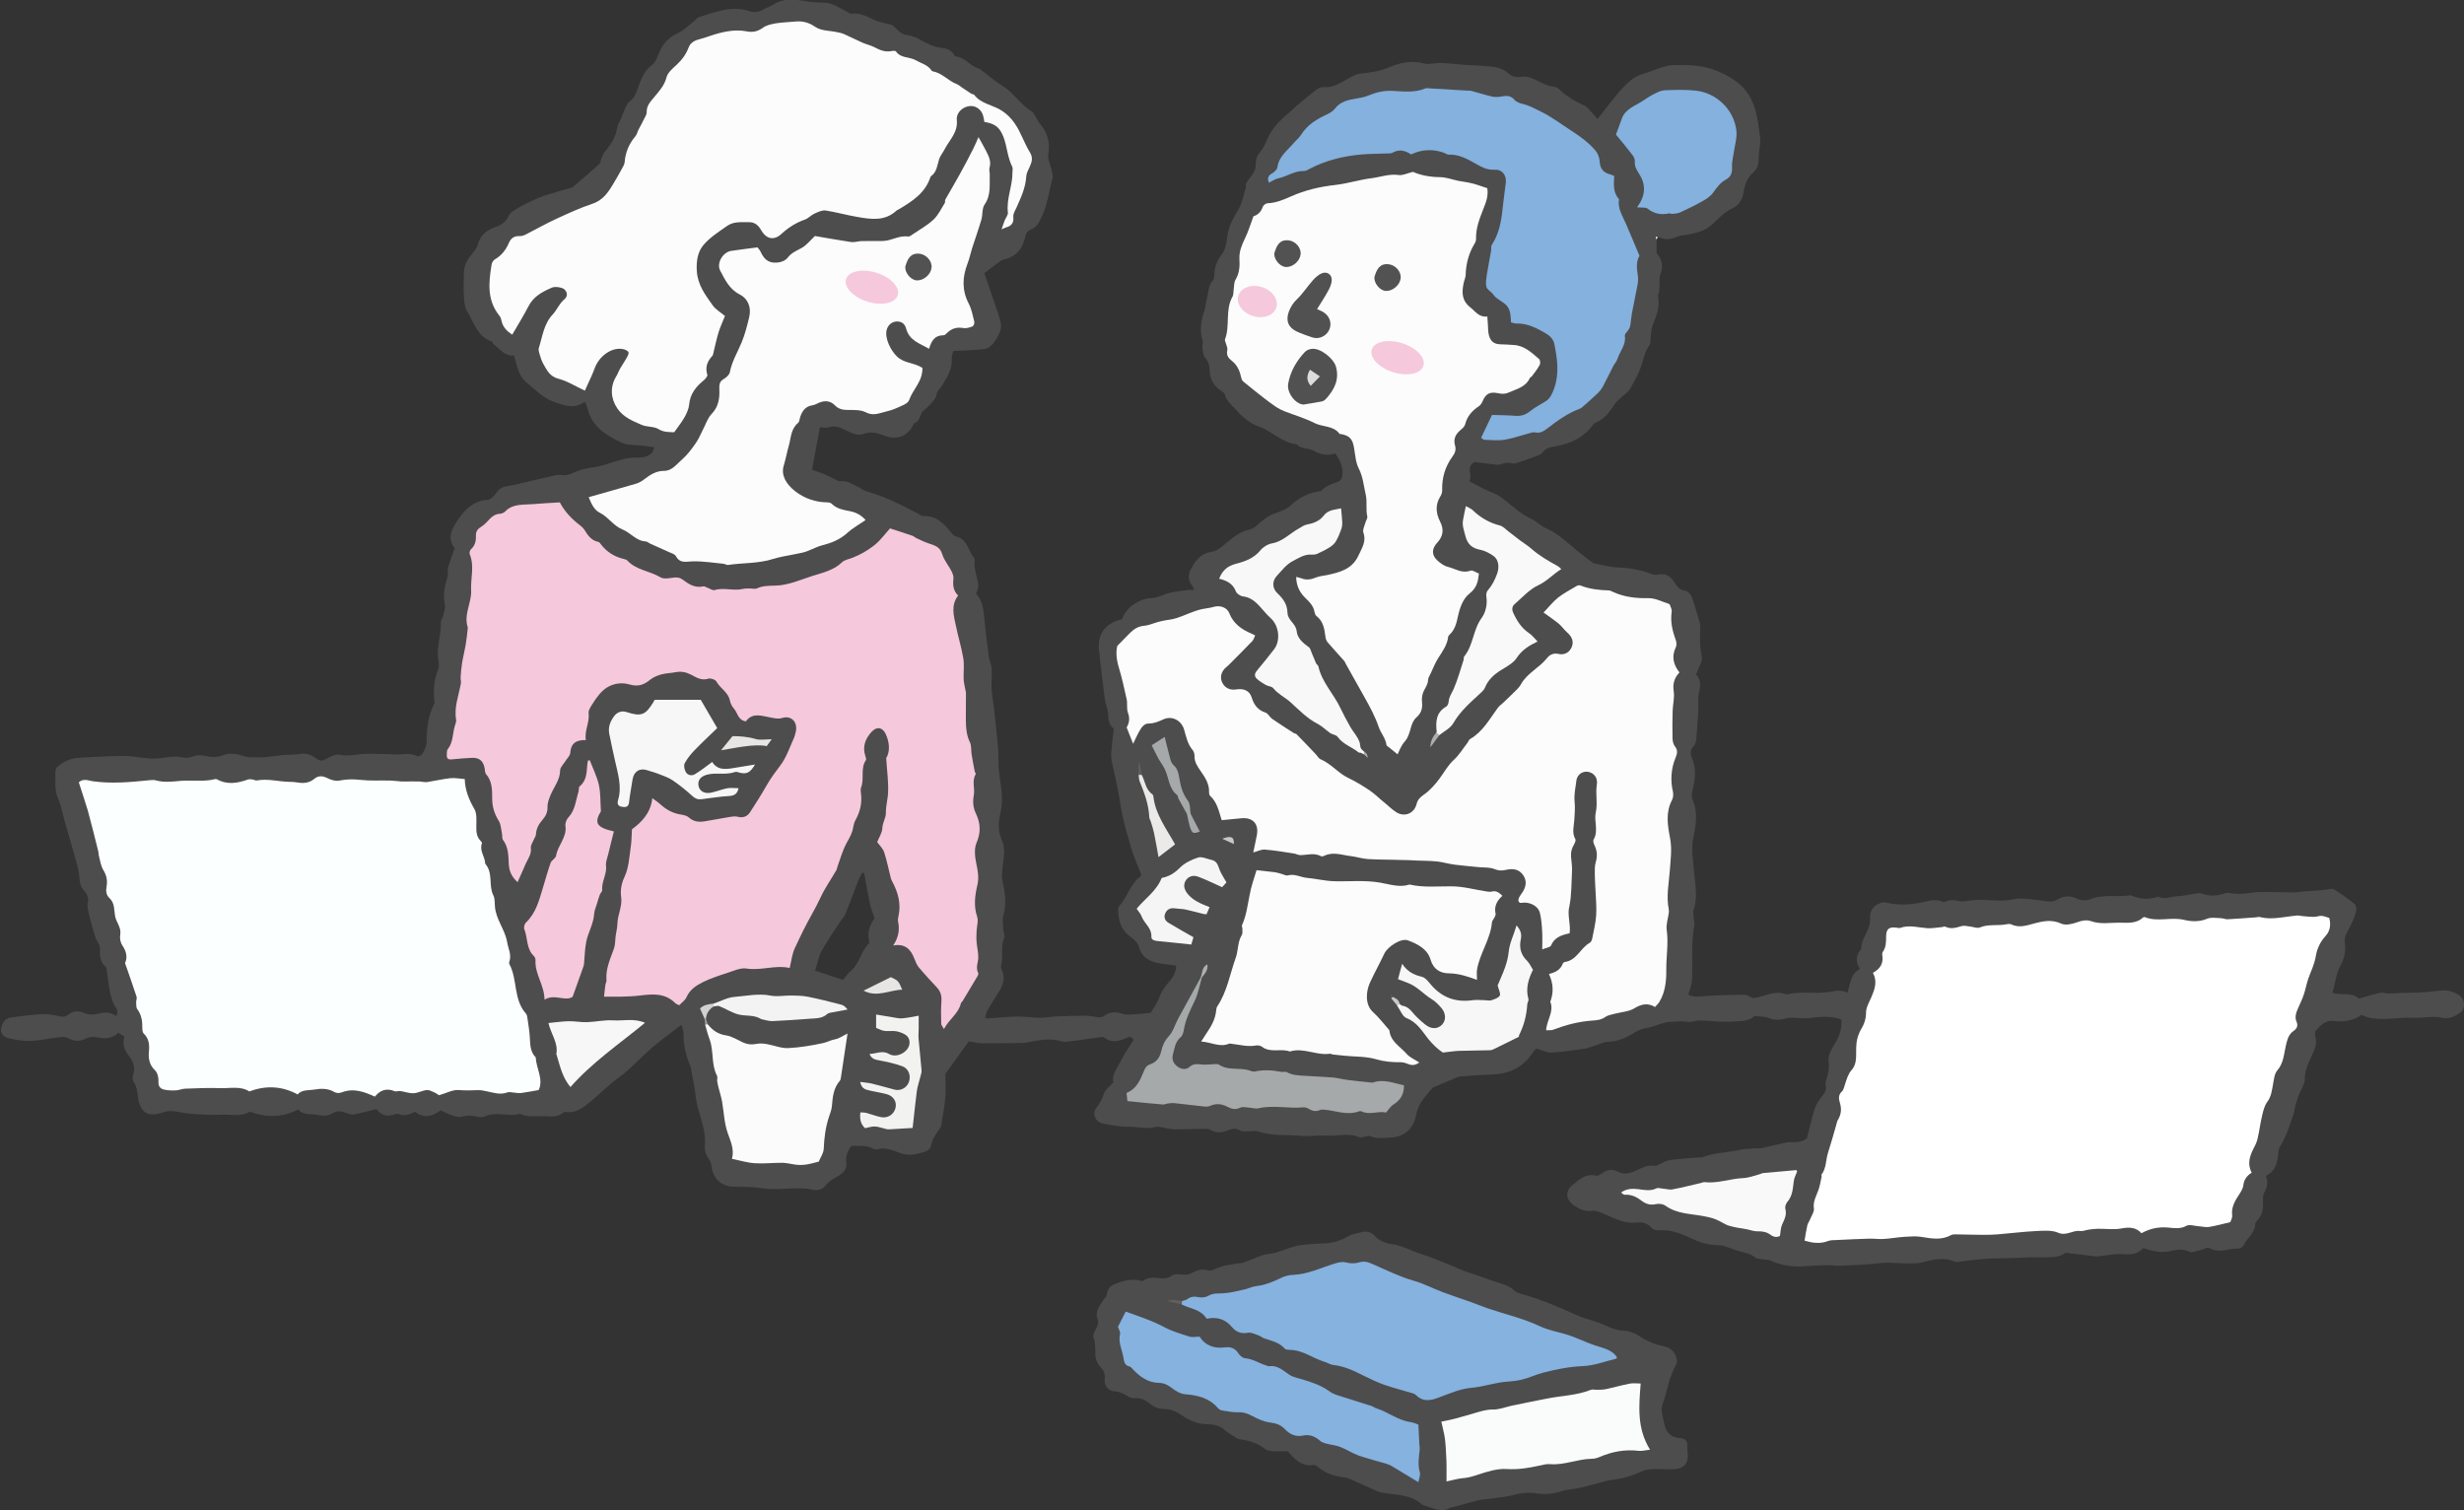 <?xml version="1.0" encoding="utf-8"?>
<!-- Generator: Adobe Illustrator 25.4.1, SVG Export Plug-In . SVG Version: 6.00 Build 0)  -->
<svg version="1.1" xmlns="http://www.w3.org/2000/svg" xmlns:xlink="http://www.w3.org/1999/xlink" x="0px" y="0px"
	 viewBox="0 0 232 142.19" style="enable-background:new 0 0 232 142.19;" xml:space="preserve">
<rect x="0" y="0" width="232" height="142.19" fill="#333333" stroke="none"/>
<style type="text/css">
	.st0{fill:#4D4D4D;}
	.st1{fill:#F6C8DC;}
	.st2{fill:#FFFFFF;}
	.st3{fill:#FCFFFF;}
	.st4{fill:#FCFCFC;}
	.st5{fill:#84B1DE;}
	.st6{fill:#FBFBFB;}
	.st7{fill:#A5A9A9;}
	.st8{fill:#F8F8F9;}
	.st9{fill:#F9F9F9;}
	.st10{fill:#F8F7F8;}
	.st11{fill:#F7F7F7;}
	.st12{fill:#F5F5F5;}
	.st13{fill:#F2F2F1;}
	.st14{fill:#F4F3F3;}
	.st15{fill:#EBEAE9;}
	.st16{fill:#E7E6E5;}
	.st17{fill:#D3D1D0;}
	.st18{fill:#B2AEAD;}
	.st19{fill:#CAC8C6;}
	.st20{fill:#635F5D;}
	.st21{fill:#9E9A98;}
	.st22{fill:#85B2DF;}
	.st23{fill:#FAFBFB;}
	.st24{fill:#515151;}
	.st25{fill:#525252;}
	.st26{fill:#DFDDDC;}
	.st27{clip-path:url(#SVGID_00000117664150965719343380000013279722823896123827_);}
	.st28{fill:#F7C9DD;}
	.st29{fill:#FCD03E;}
</style>
<g id="レイヤー_1">
</g>
<g id="レイヤー_3">
	<g>
		<g>
			<path class="st0" d="M231.5,93.67c-0.53-0.32-1.12-0.49-1.77-0.4c-0.69,0.09-1.39,0.14-2.09,0.18c-0.47,0.03-0.94,0.01-1.4,0.03
				c-0.46,0.02-0.92,0.06-1.38,0.06c-0.23,0-0.48-0.12-0.69-0.08c-0.68,0.15-1.35,0.36-2.07,0.56c-0.67-0.65-1.64-0.26-2.5-0.56
				c0.32-0.86,0.3-1.74,0.76-2.53c0.35-0.62,0.54-1.36,0.42-2.13c-0.08-0.52,0.16-0.96,0.41-1.41c0.27-0.48,0.48-0.99,0.64-1.52
				c0.07-0.22,0.03-0.62-0.12-0.74c-0.61-0.51-1.27-0.98-1.96-1.4c-0.18-0.11-0.51,0.02-0.77,0.04c-0.28,0.02-0.57,0.06-0.85,0.08
				c-0.41,0.03-0.82,0.05-1.23,0.08c-0.32,0.02-0.63,0.09-0.94,0.09c-0.88,0-1.76-0.03-2.64-0.04c-0.43,0-0.87,0-1.29,0.07
				c-0.76,0.13-1.5,0.15-2.26,0.01c-0.13-0.02-0.29,0.04-0.43,0.09c-0.63,0.2-1.26,0.24-1.91,0.01c-0.19-0.07-0.41-0.08-0.6-0.05
				c-0.61,0.08-1.21,0.26-1.82,0.27c-0.6,0.01-1.2,0.37-1.8,0.04c-0.88,0.31-1.74,0.25-2.59-0.13c-1.27,0.21-2.59-0.13-3.83,0.38
				c-0.4,0.16-0.85,0.12-1.29-0.08c-0.59-0.27-1.19-0.27-1.78,0.1c-0.21,0.13-0.5,0.21-0.74,0.19c-0.58-0.04-1.15-0.16-1.73-0.21
				c-0.52-0.04-1.07-0.14-1.57-0.02c-0.98,0.22-1.95,0.14-2.93,0.07c-0.43-0.03-0.86,0.04-1.29,0.07c-0.31,0.02-0.64,0.13-0.93,0.06
				c-0.45-0.1-0.86-0.17-1.29,0.02c-0.1,0.04-0.25,0.08-0.34,0.04c-0.71-0.33-1.39-0.05-2.08,0.08c-1.09,0.21-2.17,0.25-3.26-0.02
				c-0.25-0.06-0.58,0.05-0.82,0.19c-0.47,0.27-0.7,0.76-0.66,1.28c0.09,1.09-0.85,1.86-0.83,2.91c-0.53,0.58-0.54,1.2-0.13,1.88
				c-0.89,0.48-0.91,1.39-1.17,2.23c-0.62-0.31-1.17-0.15-1.76-0.06c-1.27,0.2-2.57-0.09-3.84,0.2c-0.08,0.02-0.18,0.02-0.26-0.01
				c-1.06-0.38-1.97,0.27-3.04,0.39c-0.21-0.09-0.51-0.32-0.8-0.32c-1.4,0.01-2.81,0.04-4.2,0.16c-0.4,0.03-0.72,0.02-1.09-0.18
				c0.13-0.47,0.33-0.91,0.35-1.35c0.09-1.72-0.11-3.45,0.22-5.16c0.05-0.27-0.05-0.58-0.07-0.87c-0.01-0.2-0.06-0.42,0-0.59
				c0.42-1.19,0.14-2.38,0.05-3.57c-0.09-1.1-0.3-2.16-0.06-3.3c0.23-1.12,0.44-2.32-0.08-3.47c-0.11-0.24-0.1-0.57-0.03-0.84
				c0.27-1.04,0.41-2.06-0.02-3.09c-0.17-0.41-0.2-0.77,0.14-1.14c0.15-0.16,0.22-0.42,0.25-0.64c0.08-0.87,0.14-1.75,0.19-2.63
				c0.03-0.61-0.06-1.24,0.08-1.82c0.17-0.69,0.12-1.27-0.28-1.66c0.22-0.66,0.65-1.26,0.53-1.73c-0.24-0.96-0.14-1.9-0.14-2.84
				c0-0.12-0.02-0.24-0.06-0.35c-0.24-0.8-0.45-1.61-0.74-2.39c-0.09-0.24-0.38-0.55-0.6-0.58c-0.56-0.06-0.8-0.42-1.05-0.82
				c-0.36-0.58-0.86-0.86-1.57-0.69c-0.18,0.04-0.4,0-0.58-0.07c-0.99-0.38-2.01-0.57-3.08-0.61c-0.77-0.02-1.54-0.24-2.31-0.39
				c-0.13-0.03-0.25-0.14-0.37-0.23c-0.59-0.47-1.2-0.92-1.77-1.41c-0.74-0.63-1.45-1.26-2.36-1.65c-0.53-0.23-0.95-0.69-1.48-0.93
				c-1.05-0.49-1.84-1.31-2.75-1.98c-0.48-0.36-1.1-0.53-1.65-0.81c-0.46-0.23-0.91-0.47-1.4-0.73c0.41-0.47-0.39-1.32,0.53-1.8
				c0.59,0.07,1.25,0.16,1.91,0.24c0.17,0.02,0.37,0.04,0.52-0.02c0.37-0.12,0.72-0.22,1.11-0.09c0.15,0.05,0.35-0.01,0.52-0.07
				c0.55-0.18,1.1-0.37,1.64-0.58c0.24-0.09,0.55-0.18,0.69-0.37c0.33-0.48,0.83-0.52,1.31-0.61c1.36-0.26,2.56-0.8,3.41-1.96
				c0.07-0.09,0.15-0.19,0.25-0.23c0.87-0.35,1.38-1.07,1.87-1.82c0.12-0.19,0.3-0.33,0.47-0.48c0.31-0.3,0.72-0.54,0.93-0.9
				c0.45-0.78,0.9-1.59,1.15-2.45c0.17-0.59,0.29-1.15,0.68-1.66c0.15-0.2,0.08-0.56,0.12-0.85c0.04-0.31,0.04-0.65,0.15-0.94
				c0.34-0.9,0.75-1.78,0.53-2.79c-0.03-0.13,0.09-0.28,0.1-0.42c0.03-0.29,0.04-0.58,0.05-0.87c0.01-0.23-0.04-0.48,0.04-0.68
				c0.33-0.83,0.23-1.55-0.32-2.1c0-0.51,0-0.92,0-1.33c-0.05-0.14,0.1-0.14,0.14-0.21c0.6,0.28,1.18,0.27,1.78-0.02
				c0.25-0.12,0.56-0.12,0.84-0.17c0.89-0.17,1.76-0.33,2.48-1c0.59-0.55,1.14-1.16,1.92-1.52c0.59-0.27,0.94-0.84,1.04-1.55
				c0.1-0.67,0.33-1.3,0.87-1.78c0.4-0.35,0.56-0.81,0.54-1.35c-0.01-0.2,0.02-0.41,0.04-0.61c0.04-0.43,0.15-0.87,0.1-1.29
				c-0.11-0.92-0.22-1.86-0.48-2.74c-0.29-0.99-0.82-1.89-1.67-2.53c-1.46-1.1-3.11-1.63-4.93-1.62c-0.58,0-1.19-0.04-1.74,0.09
				c-0.78,0.19-1.53,0.54-2.3,0.77c-0.77,0.23-1.34,0.77-1.84,1.31c-0.84,0.9-1.56,1.92-2.35,2.91c-0.24-0.28-0.46-0.55-0.71-0.81
				c-0.16-0.17-0.32-0.37-0.53-0.46c-0.86-0.39-1.67-0.85-2.35-1.52c-0.14-0.14-0.36-0.25-0.55-0.27c-0.74-0.05-1.31-0.49-1.96-0.75
				c-0.34-0.13-0.75-0.24-1.09-0.17c-0.49,0.1-0.87-0.03-1.21-0.33c-0.79-0.7-1.79-0.63-2.73-0.72c-0.4-0.04-0.8-0.03-1.2-0.06
				c-0.81-0.06-1.61-0.16-2.42-0.19c-0.52-0.02-1.08,0.18-1.56,0.05c-1.19-0.33-2.31-0.07-3.36,0.37c-0.86,0.37-1.71,0.48-2.61,0.57
				c-0.36,0.03-0.71,0.21-1.04,0.39c-0.77,0.41-1.48,0.97-2.44,0.89c-0.22-0.02-0.49,0.07-0.66,0.2c-0.61,0.46-1.19,0.95-1.77,1.44
				c-0.27,0.22-0.5,0.48-0.77,0.7c-0.95,0.77-1.78,1.61-2.24,2.79c-0.16,0.4-0.39,0.8-0.68,1.13c-0.4,0.46-0.23,1.01-0.37,1.48
				c-0.15,0.48-0.57,0.86-0.84,1.31c-0.07,0.11,0.01,0.3-0.03,0.43c-0.23,0.72-0.35,1.51-0.74,2.13c-0.5,0.79-0.89,1.56-1.01,2.49
				c-0.07,0.59-0.16,1.21-0.56,1.72c-0.4,0.52-0.62,1.12-0.65,1.78c-0.01,0.2-0.01,0.47-0.13,0.59c-0.47,0.49-0.41,1.14-0.57,1.73
				c-0.11,0.39-0.13,0.81-0.26,1.2c-0.31,0.91-0.44,1.81-0.15,2.75c0.07,0.21-0.04,0.47-0.01,0.7c0.04,0.31,0.06,0.7,0.24,0.9
				c0.33,0.36,0.43,0.77,0.44,1.21c0.02,0.84,0.38,1.46,1.07,1.91c0.14,0.09,0.33,0.22,0.36,0.36c0.15,0.65,0.69,1.02,1.09,1.47
				c0.59,0.67,1.28,1.25,2.12,1.54c1.24,0.44,2.17,1.53,3.55,1.67c0.44,0.48,1.12,0.33,1.62,0.61c0.65,0.37,1.3,0.5,2.01,0.25
				c0.42,0.58,0.68,1.15,0.69,1.82c0.01,0.38-0.07,0.73-0.46,0.86c-0.59,0.2-1.16,0.41-1.6,0.88c-1.12,0.11-2.02,0.6-2.87,1.37
				c-0.51,0.47-1.31,0.62-1.96,0.94c-0.23,0.11-0.43,0.3-0.64,0.45c-0.4,0.29-0.75,0.75-1.19,0.84c-1.08,0.22-1.81,0.94-2.59,1.58
				c-0.36,0.3-0.69,0.48-1.15,0.56c-0.97,0.16-1.46,0.89-1.87,1.7c-0.34,0.67-0.06,1.18,0.33,1.69c0.01,0.01-0.02,0.05-0.06,0.17
				c-0.15,0-0.35-0.03-0.53,0c-0.72,0.12-1.49,0.14-2.14,0.41c-0.47,0.2-0.94,0.35-1.42,0.37c-0.5,0.02-0.87,0.2-1.3,0.44
				c-0.66,0.37-1.06,0.89-1.32,1.53c-1.68,0.38-2.44,1.58-2.11,3.26c0.03,0.14,0.01,0.29,0.03,0.44c0.15,1.28,0.3,2.56,0.47,3.83
				c0.07,0.51,0.32,1.01,0.32,1.52c-0.01,0.56,0.18,0.96,0.52,1.27c-0.09,0.79-0.18,1.52-0.24,2.24c-0.02,0.32,0.01,0.65,0.08,0.96
				c0.26,1.25,0.58,2.49,0.76,3.76c0.2,1.46,0.65,2.9,1.06,4.32c0.23,0.8,0.59,1.57,0.92,2.42c-0.01,0.02-0.03,0.17-0.11,0.23
				c-0.94,0.71-1.18,1.92-1.95,2.75c-0.07,0.08-0.11,0.22-0.11,0.33c0.02,0.97,0.22,1.85,1.06,2.49c0.34,0.26,0.77,0.58,0.87,0.94
				c0.3,1.2,1.17,1.52,2.21,1.68c0.43,0.07,0.87,0.12,1.33,0.18c-0.05,0.55-0.21,1-0.56,1.39c-0.43,0.48-0.82,0.97-1.04,1.61
				c-0.18,0.54-0.56,1.01-0.8,1.44c-0.63,0.06-1.18,0.12-1.72,0.15c-0.31,0.02-0.65,0.05-0.93-0.05c-0.63-0.21-1.2-0.24-1.75,0.2
				c-0.12,0.09-0.32,0.13-0.48,0.12c-0.41-0.03-0.82-0.15-1.22-0.15c-0.93,0-1.86,0.03-2.78,0.07c-0.52,0.02-1.04,0.13-1.56,0.13
				c-0.73-0.01-1.46-0.13-2.19-0.12c-0.9,0.02-1.8,0.12-2.71,0.18c-0.07,0-0.15-0.05-0.26-0.09c0.08-0.24,0.12-0.48,0.23-0.68
				c0.32-0.56,0.67-1.1,1.01-1.64c0.43-0.67,0.71-1.35,0.34-2.15c-0.06-0.13-0.12-0.3-0.08-0.41c0.26-0.85-0.09-1.76,0.31-2.61
				c0.09-0.2-0.08-0.51-0.09-0.77c-0.02-0.46-0.11-0.95,0.01-1.37c0.28-1,0.18-2.02-0.04-2.96c-0.16-0.67-0.09-1.22,0-1.85
				c0.09-0.71,0.2-1.54-0.07-2.15c-0.43-0.95-0.38-1.79-0.16-2.73c0.12-0.53,0.15-1.1,0.12-1.64c-0.06-1.05-0.33-2.06-0.32-3.14
				c0.01-1.61-0.25-3.22-0.4-4.83c-0.07-0.69-0.21-1.38-0.25-2.07c-0.04-0.61,0.06-1.22,0.02-1.83c-0.02-0.37-0.22-0.73-0.27-1.1
				c-0.18-1.36-0.35-2.73-0.48-4.1c-0.07-0.73-0.25-1.38-0.72-1.86c0.09-0.33,0.24-0.6,0.21-0.83c-0.12-0.82-0.48-1.61-0.34-2.47
				c-0.62-0.69-0.65-1.89-1.83-2.12c-0.14-0.03-0.26-0.22-0.38-0.35c-0.7-0.81-1.39-1.62-2.62-1.55c-0.15,0.01-0.32-0.13-0.47-0.21
				c-1.59-0.83-3.17-1.65-4.91-2.12c-0.25-0.07-0.46-0.26-0.69-0.37c-0.58-0.27-1.1-0.7-1.81-0.58c-0.14,0.02-0.31-0.12-0.46-0.19
				c-0.29-0.14-0.57-0.3-0.86-0.42c-0.43-0.17-0.87-0.32-1.29-0.48c0.25-1.35,0.49-2.66,0.74-4c0.26,0.01,0.54,0.1,0.77,0.02
				c0.62-0.21,1.13,0,1.67,0.26c0.52,0.25,1.09,0.58,1.69,0.35c0.72-0.28,1.37-0.06,1.99,0.18c1.04,0.39,2.01,0.11,2.57-0.85
				c0.07-0.12,0.13-0.31,0.24-0.35c0.55-0.23,0.48-0.9,0.82-1.17c0.4-0.32,0.74-0.66,1.03-1.06c0.08-0.12,0.19-0.26,0.19-0.39
				c0.01-0.36,0.3-0.54,0.46-0.81c0.48-0.79,1.05-1.57,0.98-2.59c-0.02-0.29,0.11-0.59,0.15-0.76c1.08-0.06,2.02-0.08,2.95-0.19
				c0.28-0.03,0.6-0.27,0.79-0.5c0.28-0.34,0.49-0.74,0.66-1.14c0.1-0.26,0.13-0.59,0.06-0.86c-0.13-0.56-0.33-1.11-0.52-1.66
				c-0.33-0.99-0.68-1.98-1.01-2.97c-0.01-0.04,0.03-0.11,0-0.02c0.58-0.44,1.06-0.82,1.56-1.17c0.11-0.08,0.26-0.11,0.4-0.14
				c1.06-0.27,1.64-1,1.86-2.02c0.08-0.39,0.22-0.65,0.59-0.79c0.51-0.2,0.72-0.63,0.95-1.1c0.57-1.18,0.71-2.47,1.06-3.71
				c0.07-0.25-0.06-0.57-0.12-0.85c-0.1-0.48-0.37-0.99-0.29-1.43c0.21-1.14-0.1-2.06-0.83-2.91c-0.15-0.17-0.22-0.4-0.35-0.6
				c-0.11-0.17-0.2-0.39-0.36-0.49c-1.06-0.63-1.69-1.76-2.75-2.4c-0.74-0.45-1.39-1.04-2.09-1.56c-0.09-0.07-0.21-0.1-0.32-0.14
				c-0.72-0.27-1.19-1.02-2.03-1.09c-0.06,0-0.12-0.12-0.17-0.2c-0.27-0.41-0.68-0.56-1.13-0.6c-0.84-0.09-1.56-0.5-2.26-0.9
				c-0.44-0.25-0.87-0.26-1.3-0.38c-0.41-0.12-0.71-0.59-1.09-0.85c-0.18-0.12-0.45-0.13-0.67-0.19c-0.31-0.08-0.63-0.14-0.91-0.26
				c-0.72-0.32-1.4-0.75-2.25-0.64c-0.17,0.02-0.36-0.15-0.54-0.24c-0.65-0.32-1.25-0.77-2.03-0.8c-0.61-0.02-1.23-0.04-1.83-0.15
				c-1.03-0.18-2.03-0.28-2.97,0.33c-0.34,0.22-0.74,0.33-1.09,0.53c-0.39,0.22-0.79,0.21-1.19,0.08c-1.68-0.54-3.22,0.1-4.77,0.59
				c-0.18,0.06-0.3,0.28-0.46,0.4c-0.5,0.38-0.96,0.85-1.51,1.1c-0.77,0.36-1.29,0.88-1.65,1.63c-0.23,0.47-0.38,1.08-0.77,1.36
				c-0.83,0.62-1.07,1.51-1.39,2.38c-0.15,0.41-0.33,0.79-0.73,1.07c-0.21,0.15-0.31,0.47-0.44,0.73c-0.14,0.29-0.23,0.59-0.35,0.88
				c-0.11,0.27-0.31,0.52-0.35,0.8c-0.13,0.9-0.58,1.62-1.16,2.29c-0.15,0.17-0.23,0.4-0.32,0.62c-0.08,0.19-0.08,0.44-0.22,0.56
				c-0.8,0.73-1.63,1.43-2.45,2.13c-0.06,0.06-0.16,0.09-0.24,0.11c-0.78,0.23-1.57,0.44-2.34,0.69c-0.47,0.15-0.92,0.35-1.37,0.56
				c-0.48,0.22-0.95,0.46-1.4,0.74c-0.27,0.16-0.59,0.36-0.71,0.62c-0.26,0.6-0.7,0.88-1.29,1.09c-0.81,0.28-1.43,0.79-1.65,1.7
				c-0.06,0.24-0.24,0.46-0.4,0.66c-0.45,0.56-0.88,1.12-0.89,1.88c-0.02,0.76-0.04,1.52,0,2.28c0.03,0.46,0.06,0.98,0.29,1.36
				c0.64,1.04,0.94,2.39,2.3,2.87c0.09,0.03,0.13,0.2,0.22,0.27c0.61,0.48,1.1,1.18,1.91,1.05c0.18,0.62,0.29,1.17,0.51,1.66
				c0.15,0.34,0.39,0.68,0.68,0.91c0.79,0.64,1.55,1.43,2.47,1.77c0.92,0.33,2,0.78,2.97,0.04c0.08,0.07,0.11,0.09,0.12,0.11
				c0.06,0.17,0.13,0.33,0.17,0.5c0.4,1.71,1.76,2.54,3.17,3.21c0.63,0.3,1.44,0.22,2.17,0.32c0.3,0.04,0.61,0.08,0.94,0.13
				c-0.08,0.4-0.21,0.57-0.5,0.74c-0.55,0.34-1.14,0.18-1.7,0.25c-1.26,0.15-2.39,0.77-3.65,0.92c-0.57,0.07-1.15,0.21-1.67,0.45
				c-0.42,0.2-0.8,0.33-1.26,0.25c-0.2-0.03-0.41,0-0.61,0.05c-0.91,0.2-1.81,0.42-2.72,0.63c-0.57,0.13-1.14,0.28-1.72,0.37
				c-0.47,0.07-0.8,0.26-1.07,0.67c-0.18,0.27-0.51,0.6-0.79,0.62c-1.23,0.07-2.03,0.81-2.66,1.69c-0.63,0.88-1.24,1.86-0.44,2.88
				c-0.22,0.64-0.45,1.18-0.6,1.73c-0.09,0.33,0.01,0.72-0.1,1.04c-0.26,0.83-0.4,1.63-0.22,2.51c0.07,0.34-0.09,0.74-0.17,1.1
				c-0.04,0.2-0.22,0.38-0.21,0.57c0.06,1.24-0.48,2.43-0.21,3.69c0.05,0.25,0.03,0.55-0.06,0.79c-0.38,0.98-0.46,1.97-0.33,3
				c0.01,0.08,0,0.18-0.04,0.25c-0.58,1.12-0.7,2.33-0.7,3.57c0,0.36-0.2,0.74-0.38,1.07c-0.08,0.14-0.4,0.31-0.49,0.26
				c-0.65-0.38-1.33-0.15-2-0.18c-0.91-0.04-1.82-0.06-2.73-0.06c-0.87,0-1.71,0.28-2.6,0.09c-0.32-0.07-0.74,0.11-1.06,0.29
				c-0.59,0.33-0.69,0.38-1.25-0.02c-0.46-0.33-0.96-0.43-1.51-0.34c-0.26,0.04-0.53,0.07-0.79,0.07c-1.07-0.01-2.11,0.29-3.2,0.24
				c-0.39-0.02-0.79,0.03-1.17-0.1c-0.65-0.22-1.33-0.35-1.99-0.09c-0.58,0.22-1.13,0.19-1.72,0.05c-0.32-0.08-0.73-0.09-1.02,0.03
				c-0.44,0.19-0.83,0.2-1.28,0.09c-0.25-0.06-0.53-0.05-0.79-0.03c-0.61,0.05-1.21,0.19-1.82,0.18c-0.73-0.02-1.46-0.18-2.19-0.23
				c-0.61-0.04-1.22-0.02-1.83,0c-0.99,0.04-1.99,0.08-2.98,0.15c-0.73,0.05-1.36,0.35-1.92,0.81c-0.12,0.1-0.23,0.3-0.23,0.45
				c0.02,0.9-0.12,1.81,0.29,2.69c0.29,0.63,0.38,1.35,0.58,2.02c0.35,1.21,0.71,2.41,1.04,3.62c0.15,0.53,0.31,1.07,0.34,1.61
				c0.03,0.49,0.1,0.92,0.44,1.3c0.34,0.37,0.48,0.79,0.33,1.3c-0.09,0.29,0.68,3.05,0.84,3.33c0.15,0.27,0.36,0.59,0.34,0.86
				c-0.07,0.77,0.12,1.39,0.59,1.74c0.1,0.68,0.16,1.2,0.24,1.71c0.05,0.34,0.11,0.69,0.21,1.02c0.1,0.33,0.19,0.68,0.38,0.95
				c0.21,0.29,0.29,0.53,0.11,0.9c-0.5-0.35-1-0.39-1.54-0.25c-0.54,0.14-1.08,0.17-1.63-0.08c-0.45-0.2-0.94-0.13-1.34,0.2
				c-0.26,0.21-0.5,0.23-0.81,0.16c-0.55-0.11-1.11-0.24-1.66-0.21c-0.99,0.05-1.97,0.2-2.95,0.32c-0.5,0.06-0.87,0.53-0.92,1.13
				c-0.05,0.49,0.37,0.74,0.67,0.81c0.7,0.18,1.45,0.29,2.17,0.26c0.93-0.04,1.85-0.26,2.78-0.36c0.24-0.03,0.53,0.01,0.73,0.12
				c0.54,0.3,1.06,0.3,1.6,0.04c0.35-0.17,0.7-0.22,1.11-0.13c0.7,0.16,1.41,0.13,1.98-0.43c0.21,0.13,0.38,0.24,0.58,0.36
				c-0.22,0.7-0.01,1.27,0.42,1.82c0.41,0.53,0.64,1.11,0.39,1.81c-0.06,0.18-0.06,0.45,0.04,0.6c0.37,0.54,0.37,1.15,0.46,1.75
				c0.03,0.2,0.12,0.4,0.2,0.58c0.29,0.61,0.77,0.86,1.44,0.74c0.23-0.04,0.46-0.09,0.69-0.17c0.52-0.18,1.02-0.13,1.56-0.02
				c0.68,0.15,1.38,0.18,2.08,0.22c0.58,0.04,1.17,0.05,1.75,0.02c0.95-0.05,1.94,0.23,2.78-0.28c1.58,0.57,3.08,0.56,4.56-0.22
				c0.48,0.61,1.2,0.37,1.81,0.52c0.5,0.12,1.01,0.11,1.46-0.17c0.37-0.23,0.72-0.18,1.1-0.06c0.28,0.09,0.58,0.23,0.84,0.19
				c0.7-0.12,1.39-0.33,2.14-0.51c0.42,0.56,1,0.78,1.74,0.49c0.1-0.04,0.25-0.06,0.34-0.02c0.55,0.22,1.04,0.06,1.55-0.22
				c0.84,0.67,1.65,0.45,2.42-0.13c0.38,0.17,0.71,0.35,1.07,0.47c0.27,0.09,0.6,0.21,0.85,0.14c0.5-0.14,0.97-0.14,1.47-0.02
				c0.25,0.06,0.56,0.08,0.78-0.02c1.07-0.5,2.21,0.07,3.29-0.24c0.73,0.34,1.48,0.21,2.24,0.22c0.66,0,1.27,0.16,1.83-0.33
				c0.07-0.06,0.22-0.07,0.33-0.06c0.92,0.11,1.56-0.42,2.2-0.94c0.93-0.76,1.76-1.62,2.74-2.33c1.13-0.81,2.06-1.89,3.13-2.81
				c0.86-0.73,1.78-1.39,2.75-2.14c0.07,0.3,0.19,0.54,0.19,0.78c-0.01,1.08,0.2,2.1,0.63,3.08c0.07,0.15,0.08,0.33,0.11,0.5
				c0.09,0.45,0.17,0.9,0.26,1.36c0.04,0.19,0.06,0.39,0.09,0.59c0.06,0.4,0.09,0.81,0.19,1.21c0.31,1.27,0.85,2.5,0.73,3.86
				c-0.04,0.48,0.11,0.92,0.41,1.32c0.13,0.17,0.19,0.42,0.22,0.64c0.15,1.17,0.93,1.9,2.12,1.91c0.87,0.01,1.73,0.01,2.62,0.14
				c1.14,0.18,2.33,0.01,3.51,0.01c0.37,0,0.76,0.02,1.12,0.11c0.51,0.12,1,0.07,1.3-0.31c0.36-0.46,0.84-0.71,1.31-0.99
				c0.47-0.28,0.78-0.68,0.71-1.22c-0.09-0.64,0.13-1.13,0.5-1.59c0.72,0.02,1.43-0.09,2.08,0.3c0.09,0.05,0.24,0.06,0.35,0.03
				c0.79-0.23,1.49,0.13,2.19,0.37c0.79,0.28,1.52,0.09,2.25-0.13c0.23-0.07,0.55-0.29,0.58-0.49c0.11-0.72,0.54-1.26,0.92-1.82
				c0.06-0.09,0.08-0.22,0.09-0.34c0.13-0.81,0.29-1.62,0.36-2.44c0.06-0.69,0-1.39,0-2.25c0.66-0.92,1.45-2,2.21-3.06
				c0.46,0.07,0.89,0.17,1.32,0.18c1.11,0.01,2.22-0.02,3.33-0.03c0.29,0,0.59,0,0.88-0.06c1.07-0.21,2.13-0.42,3.22-0.1
				c0.19,0.06,0.41,0.05,0.61,0.03c0.93-0.12,1.85-0.26,2.78-0.38c0.2-0.03,0.47-0.1,0.59-0.01c0.69,0.52,1.37,0.39,2.08,0.06
				c0.24-0.11,0.5-0.22,0.71,0.17c-0.42,0.67-0.9,1.34-1.26,2.07c-0.31,0.64-0.83,1.25-0.64,1.92c-0.35,0.4-0.76,0.67-0.88,1.04
				c-0.16,0.49-0.37,0.9-0.69,1.3c-0.48,0.62-0.16,1.4,0.62,1.55c0.75,0.14,1.51,0.3,2.27,0.29c0.88-0.02,1.74,0.25,2.63,0.03
				c0.37-0.09,0.8,0.09,1.2,0.15c0.2,0.03,0.41,0.07,0.61,0.07c0.99-0.01,1.98-0.04,2.97-0.05c0.14,0,0.31,0.02,0.42,0.1
				c0.57,0.34,1.12,0.27,1.69,0.02c0.36-0.15,0.71-0.19,1.09,0.04c0.22,0.13,0.56,0.07,0.85,0.08c0.26,0.01,0.55-0.09,0.78-0.01
				c1.39,0.49,2.86,0.3,4.28,0.44c0.67,0.06,1.38-0.09,2.1-0.03c1.06,0.09,2.14-0.3,3.2,0.15c0.14,0.06,0.34-0.02,0.52-0.04
				c0.17-0.02,0.38-0.12,0.51-0.06c0.63,0.28,1.27,0.15,1.92,0.13c1.29-0.05,2.15-0.81,2.4-2.09c0.08-0.42,0.24-0.85,0.46-1.21
				c0.3-0.48,0.71-0.9,1.1-1.39c0.54-0.23,1.15-0.5,1.77-0.75c0.29-0.12,0.58-0.28,0.88-0.31c1.02-0.09,2.05-0.15,3.08-0.19
				c1.61-0.07,2.86-0.75,3.74-2.11c0.1-0.16,0.26-0.28,0.3-0.33c0.56,0.16,1,0.4,1.43,0.38c1.05-0.05,2.09-0.22,3.13-0.37
				c0.28-0.04,0.56-0.16,0.83-0.24c0.47-0.14,0.93-0.39,1.41-0.41c0.65-0.02,1.21-0.2,1.77-0.48c0.54-0.28,1.07-0.69,1.64-0.77
				c0.9-0.13,1.69-0.64,2.63-0.64c0.48,0,0.95-0.07,1.45,0.02c0.32,0.06,0.68-0.14,1.03-0.13c1.05,0.02,2.1,0.17,3.14,0.1
				c0.73-0.05,1.56,0.02,2.05-0.53c0.53,0.07,0.99,0.04,1.38,0.2c0.59,0.24,1.13,0.18,1.72,0.01c0.29-0.08,0.63-0.02,0.95-0.02
				c0.35,0,0.7,0.06,1.04,0.02c1.04-0.11,2.09-0.26,3.1,0.13c0.1,0.71-0.13,1.44-0.44,2.01c-0.34,0.63-0.86,1.26-0.74,2.02
				c0.08,0.5-0.04,0.93-0.14,1.38c-0.06,0.26-0.21,0.54-0.15,0.76c0.15,0.52-0.15,0.81-0.42,1.17c-0.24,0.32-0.48,0.67-0.6,1.05
				c-0.29,0.95-0.51,1.92-0.74,2.81c-0.14,0.08-0.19,0.11-0.24,0.14c-0.57,0.33-1.21,0.13-1.8,0.26c-0.76,0.16-1.52,0.35-2.29,0.53
				c-0.08,0.02-0.17-0.01-0.26-0.01c-0.61,0.05-1.24,0.03-1.83,0.17c-1.14,0.26-2.33,0.23-3.43,0.69c-0.1,0.04-0.23-0.01-0.35,0
				c-0.9,0.08-1.81,0.13-2.71,0.25c-0.34,0.05-0.65,0.26-0.97,0.39c-0.16,0.06-0.33,0.19-0.48,0.16c-0.64-0.13-1.13,0.18-1.67,0.42
				c-0.55,0.24-1.12,0.48-1.74,0.13c-0.51-0.28-1.01-0.21-1.49,0.13c-0.18,0.13-0.44,0.29-0.62,0.24c-0.96-0.22-1.57,0.37-2.2,0.89
				c-0.68,0.56-0.63,1.33,0.08,1.86c0.51,0.38,1.09,0.65,1.72,0.57c0.55-0.07,0.93,0.19,1.39,0.38c0.88,0.37,1.75,0.82,2.76,0.72
				c0.53-0.05,1.05-0.02,1.45,0.45c0.15,0.17,0.48,0.3,0.71,0.28c1.25-0.12,2.35,0.42,3.41,0.9c0.79,0.37,1.55,0.48,2.38,0.51
				c0.19,0.01,0.39,0.07,0.58,0.13c0.33,0.11,0.66,0.24,0.99,0.35c0.57,0.2,1.21,0.22,1.71,0.65c0.18,0.15,0.5,0.14,0.75,0.19
				c0.23,0.04,0.48,0.01,0.69,0.1c0.98,0.44,1.99,0.63,3.06,0.56c0.32-0.02,0.64-0.04,0.96-0.06c0.52-0.02,1.04-0.05,1.55-0.05
				c0.29,0,0.59,0.07,0.88,0.06c0.96-0.04,1.93-0.09,2.89-0.15c0.52-0.03,1.04-0.13,1.56-0.14c0.67-0.01,1.34,0.06,2.01,0.06
				c0.44,0,0.9,0.02,1.32-0.08c1.05-0.26,2.08-0.56,3.15-0.08c0.14,0.07,0.35,0.01,0.52-0.01c0.75-0.08,1.5-0.2,2.25-0.25
				c0.85-0.06,1.7-0.05,2.55-0.08c0.61-0.02,1.22-0.05,1.82-0.07c0.43-0.01,0.87,0.01,1.3,0c0.67-0.02,1.35,0.03,1.95-0.4
				c0.09-0.07,0.28,0.01,0.43,0.02c0.81,0.1,1.62,0.2,2.43,0.29c0.11,0.01,0.23-0.01,0.35-0.02c0.76-0.07,1.52-0.25,2.27-0.18
				c0.77,0.07,1.39-0.05,1.9-0.58c0.88,0.31,1.71,0.48,2.62,0.27c0.54-0.13,1.12-0.23,1.7,0.07c0.25,0.13,0.67-0.07,1-0.14
				c0.31-0.06,0.71-0.32,0.9-0.2c0.93,0.55,1.83,0,2.74,0.04c0.16,0.01,0.41-0.17,0.49-0.33c0.31-0.68,1.06-1.12,1.07-1.97
				c0-0.13,0.12-0.27,0.22-0.37c0.41-0.44,0.53-0.96,0.52-1.55c0-0.35-0.04-0.75,0.11-1.03c0.29-0.52,0.38-1.03,0.16-1.58
				c0.88-0.45,1.07-1.2,1.15-2.02c0.03-0.26,0.05-0.55,0.18-0.76c0.6-0.92,0.89-1.97,1.25-2.98c0.08-0.22,0.09-0.46,0.15-0.68
				c0.1-0.36,0.19-0.72,0.32-1.07c0.2-0.55,0.61-1.09,0.61-1.63c0-0.94,0.44-1.68,0.79-2.47c0.22-0.48,0.34-0.92,0.22-1.44
				c-0.05-0.21-0.08-0.54,0.04-0.66c0.46-0.45,0.85-0.99,1.69-0.88c0.89,0.11,1.81-0.01,2.58-0.57c0.21,0.08,0.39,0.16,0.59,0.22
				c1.43,0.37,2.87-0.03,4.32,0.05c0.89,0.05,1.79-0.21,2.71,0c0.63,0.15,1.23-0.14,1.73-0.51
				C232.17,94.97,232.12,94.05,231.5,93.67z M81.83,88.59c0.02,0.08,0.02,0.21-0.03,0.25c-0.76,0.74-0.87,1.92-1.73,2.61
				c-0.24,0.19-0.41,0.48-0.69,0.81c-0.87-0.29-1.76-0.58-2.63-0.87c0.19-0.6,0.31-1.3,0.63-1.89c0.54-0.99,1.21-1.92,1.83-2.87
				c0.11-0.17,0.28-0.31,0.36-0.5c0.41-1.03,0.8-2.07,1.2-3.11c0.11-0.29,0.27-0.57,0.41-0.85c0.06,0.01,0.12,0.01,0.18,0.02
				c0.17,0.92,0.33,1.85,0.52,2.77c0.1,0.48,0.28,0.95,0.46,1.52C81.92,87.04,81.63,87.75,81.83,88.59z"/>
			<path class="st0" d="M121.25,136.64c-0.51,0-0.98,0.02-1.45-0.01c-0.23-0.01-0.5-0.06-0.66-0.19c-0.71-0.57-1.53-0.81-2.41-0.93
				c-0.24-0.03-0.47-0.23-0.69-0.37c-0.25-0.15-0.5-0.3-0.71-0.49c-0.55-0.5-1.17-0.55-1.91-0.57c-0.72-0.03-1.49-0.38-2.1-0.8
				c-0.54-0.37-1.08-0.61-1.69-0.62c-0.51-0.01-0.91-0.15-1.29-0.45c-0.44-0.35-0.9-0.64-1.52-0.56c-0.21,0.03-0.46-0.1-0.66-0.21
				c-0.38-0.22-0.72-0.42-1.2-0.44c-0.61-0.02-1.02-0.55-0.95-1.16c0.06-0.46-0.07-0.77-0.36-1.09c-0.36-0.4-0.56-0.89-0.52-1.46
				c0.02-0.32-0.03-0.65-0.06-0.97c0-0.06-0.01-0.12-0.03-0.17c-0.39-0.73,0.62-1.22,0.3-1.99c-0.29-0.71,0.27-1.28,0.61-1.85
				c0.06-0.1,0.18-0.17,0.21-0.28c0.11-0.44,0.2-0.86,0.67-1.07c0.71-0.31,1.43-0.54,2.22-0.45c0.09,0.01,0.17,0.05,0.26,0.06
				c0.11,0.02,0.27,0.08,0.33,0.03c0.79-0.68,1.83,0.09,2.62-0.45c0.58-0.41,1.26,0.04,1.77-0.21c0.55-0.27,1.03-0.53,1.66-0.35
				c0.16,0.04,0.38,0.06,0.52-0.02c0.85-0.44,1.78-0.54,2.71-0.66c0.23-0.03,0.44-0.15,0.66-0.23c0.61-0.21,1.2-0.54,1.83-0.61
				c0.9-0.1,1.67-0.5,2.51-0.73c0.61-0.17,1.27-0.17,1.91-0.23c0.23-0.02,0.47-0.04,0.7-0.04c0.87,0,1.65-0.23,2.41-0.67
				c0.37-0.22,0.83-0.28,1.26-0.39c0.46-0.12,0.91-0.02,1.22,0.33c0.46,0.53,1.12,0.73,1.71,0.81c0.96,0.13,1.76,0.64,2.65,0.91
				c0.84,0.25,1.65,0.6,2.46,0.92c0.6,0.23,1.18,0.52,1.78,0.74c0.74,0.27,1.5,0.48,2.23,0.77c0.81,0.32,1.72,0.41,2.39,1.06
				c0.15,0.15,0.41,0.22,0.63,0.28c1.78,0.5,3.48,1.21,5.15,1.98c0.6,0.28,1.27,0.43,1.9,0.65c0.3,0.1,0.6,0.23,0.89,0.36
				c0.53,0.23,1.05,0.45,1.67,0.47c0.5,0.02,1.05,0.21,1.47,0.5c0.69,0.47,1.41,0.78,2.23,0.94c0.54,0.1,1,0.4,1.21,0.93
				c0.1,0.25,0.15,0.62,0.03,0.82c-0.69,1.19-0.85,2.55-1.3,3.81c-0.17,0.47,0.06,1.09,0.15,1.63c0.14,0.87,0.6,1.43,1.55,1.49
				c0.46,0.03,0.69,0.28,0.65,0.76c-0.02,0.2,0.02,0.41,0.04,0.62c0.09,0.94-0.31,1.48-1.26,1.54c-0.66,0.05-1.34-0.04-2-0.01
				c-0.37,0.01-0.76,0.07-1.09,0.22c-0.86,0.41-1.74,0.66-2.69,0.78c-0.83,0.11-1.64,0.41-2.47,0.61c-0.39,0.1-0.79,0.18-1.19,0.25
				c-0.37,0.07-0.77,0.07-1.12,0.2c-0.83,0.3-1.67,0.34-2.53,0.21c-0.74-0.11-1.44,0-2.17,0.19c-0.96,0.24-1.97,0.29-2.95,0.43
				c-0.31,0.05-0.61,0.14-0.92,0.22c-0.62,0.17-1.23,0.34-1.85,0.51c-0.03,0.01-0.07-0.01-0.09,0c-0.88,0.54-1.68,0.04-2.5-0.21
				c-0.06-0.02-0.12-0.03-0.16-0.06c-1.07-0.98-2.46-0.9-3.75-1.13c-0.14-0.03-0.29-0.06-0.43-0.11c-0.88-0.39-1.75-0.79-2.63-1.18
				c-0.13-0.06-0.27-0.11-0.41-0.13c-0.98-0.11-1.89-0.36-2.65-1.04c-0.1-0.09-0.27-0.17-0.39-0.15c-0.99,0.16-1.61-0.41-2.2-1.06
				C121.41,136.81,121.35,136.75,121.25,136.64z"/>
			<path class="st1" d="M48.73,83.06c-0.61-0.57-0.8-1.08-0.83-1.8c-0.03-0.71-0.04-1.53-0.54-2.18c-0.1-0.13-0.05-0.38-0.09-0.56
				c-0.09-0.42-0.1-0.9-0.31-1.24c-0.42-0.67-0.62-1.34-0.62-2.14c0-0.78,0-1.6-0.58-2.26c-0.1-0.11-0.09-0.33-0.12-0.49
				c-0.11-0.71-0.48-1.06-1.17-1.04c-0.61,0.02-1.23,0.08-1.84,0.14c-0.47,0.05-0.59-0.05-0.56-0.51c0.01-0.15,0-0.33,0.08-0.43
				c0.54-0.66,0.45-1.5,0.69-2.25c0.05-0.17,0.13-0.35,0.11-0.51c-0.21-1.19,0.23-2.28,0.44-3.41c0.04-0.2-0.03-0.41-0.02-0.61
				c0.03-0.44,0.06-0.87,0.13-1.3c0.09-0.58,0.24-1.14,0.34-1.72c0.09-0.52,0.14-1.04,0.2-1.57c0-0.03,0.02-0.06,0.01-0.09
				c-0.42-1.22,0.37-2.34,0.31-3.51c-0.06-1.13,0.33-2.28-0.13-3.39c-0.05-0.12,0.01-0.38,0.11-0.47c0.39-0.35,0.49-0.79,0.47-1.28
				c-0.01-0.36,0.13-0.61,0.44-0.8c0.22-0.14,0.43-0.32,0.61-0.51c0.34-0.38,0.66-0.73,1.22-0.76c0.16-0.01,0.37-0.09,0.48-0.21
				c0.71-0.74,1.65-0.62,2.54-0.69c0.87-0.07,1.74-0.12,2.61-0.17c0.47,0.89,1.13,1.57,1.9,2.16c0.16,0.12,0.32,0.27,0.43,0.44
				c0.31,0.51,0.64,0.99,1.29,1.12c0.1,0.02,0.19,0.14,0.25,0.23c0.55,0.73,1.28,1.17,2.16,1.38c0.11,0.03,0.25,0.06,0.32,0.14
				c0.84,0.91,2.11,0.98,3.12,1.58c0.28,0.17,0.74,0.11,1.1,0.05c0.4-0.06,0.7-0.06,1.05,0.21c0.53,0.4,1.12,0.77,1.87,0.6
				c0.14-0.03,0.32,0.1,0.49,0.16c0.19,0.07,0.42,0.23,0.57,0.19c0.89-0.27,1.79,0.1,2.68-0.11c0.22-0.05,0.46-0.04,0.69-0.04
				c0.21-0.01,0.44,0.07,0.61,0c0.55-0.26,1.13-0.26,1.71-0.27c1.26-0.02,2.4-0.55,3.56-0.92c0.94-0.3,1.99-0.52,2.76-1.27
				c0.27-0.26,0.67-0.3,1.01-0.44c0.72-0.28,1.43-0.69,2.04-1.17c0.57-0.45,1-1.06,1.48-1.59c0.71,0.23,1.41,0.45,2.1,0.69
				c0.13,0.04,0.24,0.16,0.37,0.22c0.36,0.17,0.73,0.35,1.1,0.48c0.58,0.2,1.14,0.31,1.35,1.05c0.17,0.57,0.6,1.05,0.87,1.59
				c0.11,0.22,0.21,0.49,0.18,0.73c-0.07,0.59-0.01,1.11,0.44,1.56c-0.7,0.93-0.41,1.89-0.21,2.84c0.21,1.03,0.53,2.05,0.7,3.08
				c0.1,0.63,0.01,1.28,0.03,1.93c0.01,0.29,0.08,0.57,0.13,0.86c0.03,0.17,0.09,0.34,0.09,0.51c0,0.87-0.02,1.74-0.01,2.61
				c0.01,0.68,0.07,1.34,0.38,1.98c0.16,0.32,0.1,0.75,0.16,1.13c0.09,0.55,0.19,1.09,0.3,1.64c0.02,0.08,0.11,0.19,0.09,0.24
				c-0.39,0.63-0.06,1.32-0.18,1.97c-0.11,0.6-0.08,1.16,0.19,1.72c0.44,0.92,0.49,1.8,0.06,2.79c-0.24,0.56-0.14,1.33-0.01,1.97
				c0.14,0.68,0.26,1.26,0.09,2.01c-0.22,0.93-0.36,1.95-0.02,2.95c0.14,0.4-0.03,0.91-0.05,1.37c-0.01,0.34-0.03,0.69,0,1.03
				c0.04,0.49,0.17,0.98,0.16,1.47c-0.02,0.48-0.27,0.96,0,1.45c0.04,0.07-0.04,0.23-0.09,0.32c-0.46,0.78-0.93,1.55-1.39,2.32
				c-0.05,0.08-0.14,0.13-0.16,0.21c-0.22,0.97-1.11,1.48-1.59,2.42c-0.12-0.23-0.26-0.36-0.26-0.5c-0.02-0.7-0.03-1.41,0.02-2.11
				c0.04-0.51-0.08-0.93-0.42-1.3c-0.58-0.63-1.16-1.24-1.71-1.9c-0.2-0.24-0.31-0.56-0.43-0.85c-0.34-0.86-0.87-1.41-1.98-1.21
				c0.49-0.74,0.63-1.47,0.46-2.25c-0.04-0.17,0-0.36,0.04-0.53c0.25-1.16-0.04-2.21-0.58-3.22c-0.05-0.1-0.11-0.21-0.14-0.32
				c-0.21-0.82-0.37-1.65-0.63-2.45c-0.11-0.34-0.41-0.63-0.66-0.97c0.16-0.4,0.47-0.86,0.49-1.32c0.02-0.53,0.34-0.96,0.33-1.42
				c-0.01-0.68,0.19-1.31,0.21-1.96c0.04-0.98-0.1-1.96-0.18-3.2c0.35-0.56,0.35-1.41-0.04-2.26c-0.31-0.66-0.84-0.74-1.33-0.22
				c-0.59,0.64-0.88,1.38-0.6,2.26c0.04,0.13,0.12,0.32,0.06,0.41c-0.54,0.79-0.13,1.74-0.45,2.57c-0.06,0.16-0.05,0.35-0.02,0.52
				c0.13,0.92-0.07,1.77-0.52,2.57c-0.11,0.2-0.17,0.44-0.21,0.67c-0.08,0.54-0.34,0.97-0.6,1.44c-0.38,0.68-0.59,1.46-0.86,2.2
				c-0.05,0.14-0.07,0.29-0.14,0.42c-0.5,0.86-1.08,1.68-1.49,2.58c-0.48,1.04-1.09,2.01-1.59,3.03c-0.28,0.56-0.55,1.14-0.82,1.71
				c-0.25,0.54-0.31,1.17-0.48,1.86c-1.35-0.31-2.68,0.27-4.07,0.05c-0.58-0.09-1.24,0.24-1.85,0.43c-0.75,0.24-1.5,0.49-2.21,0.83
				c-0.65,0.32-1.27,0.72-1.59,1.45c-0.13,0.29-0.45,0.5-0.68,0.75c-0.19-0.1-0.31-0.13-0.38-0.21c-0.98-0.98-2.17-0.85-3.39-0.7
				c-0.57,0.07-1.15,0.08-1.73,0.1c-0.49,0.01-0.98,0-1.58,0c0.05-0.44,0.08-0.78,0.13-1.12c0.02-0.14,0.12-0.29,0.1-0.42
				c-0.09-1.05,0.34-1.97,0.68-2.92c0.1-0.27,0.14-0.58,0.15-0.87c0.02-0.52,0.19-1.05,0.2-1.53c0.02-0.88,0.49-1.66,0.35-2.57
				c-0.09-0.57,0.04-1.25,0.29-1.78c0.45-0.94,0.47-1.93,0.62-2.91c0.08-0.51,0.07-1.03,0.11-1.64c0.88-0.65,1.75-1.48,1.92-2.93
				c0.29,0.22,0.55,0.39,0.78,0.6c0.56,0.51,1.19,0.84,1.95,0.95c0.25,0.04,0.53,0.11,0.71,0.27c0.44,0.4,0.95,0.45,1.49,0.36
				c0.81-0.13,1.61-0.29,2.42-0.42c0.22-0.04,0.46-0.06,0.68-0.01c0.5,0.13,0.89-0.01,1.16-0.41c0.56-0.86,1.11-1.73,1.61-2.61
				c0.38-0.66,0.83-1.25,1.28-1.85c0.55-0.74,0.85-1.66,1.24-2.52c0.09-0.18,0.13-0.39,0.18-0.59c0.22-0.9-0.39-1.59-1.27-1.32
				c-0.41,0.12-0.71,0.02-1.08-0.04c-0.82-0.14-1.7-0.52-2.35,0.36c-0.73-0.11-0.77-0.8-1.11-1.19c-0.19-0.21-0.34-0.5-0.39-0.78
				c-0.16-0.78-0.91-1.13-1.26-1.77c-0.1-0.19-0.56-0.35-0.77-0.28c-0.65,0.21-1.14-0.12-1.63-0.38c-0.47-0.24-0.93-0.33-1.44-0.23
				c-0.46,0.09-0.94,0.09-1.39,0.22c-0.36,0.1-0.73,0.26-1.02,0.49c-0.58,0.48-1.14,0.68-1.92,0.45c-0.71-0.21-1.47-0.13-2.14,0.28
				c-0.27,0.16-0.5,0.39-0.71,0.63c-0.26,0.31-0.5,0.65-0.71,1c-0.15,0.25-0.35,0.54-0.31,0.79c0.11,0.87-0.41,1.63-0.26,2.53
				c-0.9-0.02-1.41,0.29-1.47,1.21c-0.02,0.28-0.32,0.54-0.48,0.81c-0.17,0.27-0.47,0.55-0.47,0.82c-0.01,0.91-0.58,1.56-0.9,2.33
				c-0.14,0.35-0.3,0.73-0.29,1.1c0.02,0.49-0.15,0.86-0.44,1.2c-0.36,0.41-0.62,0.84-0.65,1.41c-0.01,0.19-0.15,0.36-0.23,0.55
				c-0.1,0.24-0.28,0.5-0.25,0.73c0.07,0.55-0.22,0.95-0.44,1.39C49.28,81.82,49.03,82.41,48.73,83.06z"/>
			<path class="st2" d="M212.01,110.41c-0.51,0.32-0.73,0.7-0.79,1.21c-0.03,0.24-0.17,0.49-0.3,0.7c-0.42,0.65-0.85,1.26-0.75,2.11
				c0.03,0.26-0.15,0.54-0.18,0.64c-0.77,0.18-1.38,0.35-2,0.45c-0.33,0.05-0.68-0.05-1.02-0.07c-0.37-0.03-0.82-0.19-1.1-0.04
				c-0.57,0.32-1.14,0.22-1.7,0.17c-0.88-0.08-1.69,0.06-2.54,0.53c-0.5-0.56-1.13-0.59-1.89-0.45c-0.7,0.14-1.46,0.02-2.19,0.03
				c-0.29,0-0.58,0.04-0.87,0.08c-0.28,0.04-0.58,0.17-0.85,0.13c-0.69-0.09-1.27,0.5-2.05,0.16c-0.58-0.25-1.32-0.19-1.99-0.16
				c-1.25,0.06-2.49,0.22-3.74,0.32c-0.47,0.04-0.93,0.04-1.4,0.04c-0.76,0-1.51-0.03-2.27-0.04c-0.23,0-0.51-0.03-0.69,0.07
				c-0.92,0.51-1.85,0.31-2.81,0.16c-0.52-0.08-1.06-0.03-1.58,0c-0.64,0.04-1.28,0.16-1.92,0.2c-0.46,0.03-0.93-0.04-1.39-0.03
				c-1.02,0.03-2.04,0.08-3.07,0.13c-0.26,0.01-0.55,0-0.79,0.09c-0.76,0.3-1.5,0.18-2.22-0.03c0.08-0.49,0.15-0.97,0.26-1.44
				c0.05-0.21,0.2-0.4,0.28-0.61c0.13-0.32,0.38-0.67,0.34-0.97c-0.1-0.68,0.23-1.19,0.43-1.76c0.14-0.4,0.21-0.84,0.3-1.26
				c0.01-0.05-0.04-0.14-0.02-0.17c0.47-0.61,0.4-1.38,0.62-2.07c0.28-0.86,0.52-1.74,0.77-2.61c0.05-0.17,0.08-0.35,0.17-0.5
				c0.31-0.51,0.35-1.03,0.17-1.61c-0.11-0.36-0.15-0.73,0.2-1.05c0.17-0.16,0.21-0.47,0.3-0.71c0.16-0.47,0.27-0.92,0.63-1.33
				c0.5-0.56,0.39-1.34,0.41-2.03c0.01-0.67,0.15-1.25,0.48-1.81c0.29-0.48,0.45-0.98,0.45-1.58c0.01-0.49,0.32-0.98,0.52-1.46
				c0.3-0.72,0.56-1.43,0.13-2.25c0.66-0.35,1.01-0.88,0.88-1.65c-0.02-0.11,0-0.25,0.06-0.34c0.31-0.44,0.29-0.94,0.3-1.44
				c0.01-0.71,0.27-0.91,0.98-0.82c0.12,0.02,0.25,0.06,0.35,0.02c0.85-0.3,1.68-0.03,2.53,0.03c0.46,0.03,0.92-0.06,1.38-0.1
				c0.11-0.01,0.25-0.08,0.34-0.04c0.53,0.26,1.02,0.09,1.54-0.06c0.23-0.07,0.51,0.02,0.76,0.04c0.32,0.03,0.69,0.2,0.95,0.09
				c0.82-0.34,1.69-0.13,2.51-0.3c0.14-0.03,0.31-0.05,0.43,0.01c0.74,0.35,1.44,0.12,2.15-0.08c0.85-0.23,1.67-0.4,2.57,0.01
				c0.39,0.18,1,0.05,1.44-0.11c0.47-0.18,0.95-0.27,1.37-0.12c0.87,0.31,1.75,0.14,2.62,0.14c0.78,0,1.61,0.13,2.27-0.49
				c0.04-0.03,0.12-0.05,0.17-0.03c1.2,0.48,2.47-0.04,3.71,0.26c0.67,0.16,1.43,0.2,2.16-0.11c0.37-0.16,0.86-0.06,1.3-0.05
				c0.2,0,0.41,0.11,0.61,0.1c0.89-0.05,1.79-0.11,2.68-0.18c0.12-0.01,0.24-0.06,0.35-0.03c1.18,0.3,2.34-0.04,3.5-0.14
				c0.2-0.02,0.4,0.05,0.6,0.06c0.47,0.02,0.96,0.13,1.39,0.01c0.44-0.12,0.72,0.07,1.06,0.15c0.18,0.67,0.07,1.25-0.34,1.7
				c-0.5,0.54-0.8,1.19-0.92,1.88c-0.12,0.77-0.46,1.43-0.71,2.14c-0.17,0.5-0.26,1.03-0.43,1.52c-0.15,0.44-0.35,0.86-0.54,1.28
				c-0.18,0.41-0.33,0.83-0.13,1.27c0.16,0.37,0.01,0.65-0.27,0.84c-0.51,0.35-0.61,0.86-0.75,1.43c-0.18,0.77-0.2,1.61-0.79,2.29
				c-0.28,0.32-0.33,0.87-0.41,1.32c-0.11,0.58-0.16,1.14-0.54,1.65c-0.25,0.34-0.37,0.8-0.47,1.22c-0.18,0.74-0.27,1.49-0.44,2.23
				c-0.07,0.31-0.2,0.61-0.36,0.89C211.84,108.83,211.56,109.55,212.01,110.41z"/>
			<path class="st3" d="M50.72,102.63c-0.58,0.1-1.12,0.21-1.66,0.28c-0.19,0.03-0.4-0.02-0.59-0.03c-0.23-0.01-0.49-0.1-0.69-0.03
				c-0.66,0.25-1.27,0.04-1.9-0.09c-0.29-0.06-0.58-0.13-0.87-0.12c-0.6,0.03-1.2,0.04-1.81-0.01c-0.57-0.05-1.17,0.29-1.86,0.49
				c-0.07-0.04-0.23-0.17-0.41-0.25c-0.24-0.1-0.5-0.26-0.74-0.24c-0.42,0.04-0.83,0.28-1.25,0.3c-0.42,0.02-0.84-0.15-1.27-0.21
				c-0.17-0.02-0.37,0.08-0.51,0.02c-0.77-0.32-1.38-0.1-1.86,0.51c-1.02-0.46-2.01-0.83-3.13-0.4c-0.19,0.08-0.49,0.08-0.66-0.02
				c-0.63-0.37-1.25-0.36-1.95-0.24c-0.55,0.09-1.12-0.02-1.54,0.45c-1.49-0.8-2.98-0.86-4.55-0.28c-0.82-0.53-1.79-0.28-2.71-0.31
				c-1.11-0.04-2.21,0.01-3.32,0.05c-0.29,0.01-0.57,0.14-0.86,0.16c-0.37,0.02-0.76,0.01-1.12-0.07c-0.36-0.08-0.57-0.3-0.54-0.76
				c0.02-0.35-0.08-0.82-0.32-1.05c-0.53-0.51-0.64-1.1-0.58-1.76c0.06-0.64,0.02-1.23-0.49-1.71c-0.1-0.1-0.13-0.32-0.13-0.48
				c0.01-0.65-0.06-1.26-0.47-1.81c-0.12-0.16-0.1-0.43-0.11-0.65c-0.01-0.17,0.09-0.37,0.04-0.52c-0.33-1.02-0.69-2.03-1.09-3.18
				c0.24-0.47,0.16-1.06-0.25-1.66c-0.18-0.26-0.26-0.68-0.2-0.99c0.13-0.69-0.37-1.16-0.48-1.75c-0.11-0.6-0.02-1.23-0.53-1.71
				c-0.31-0.29-0.35-0.67-0.28-1.06c0.11-0.58,0.01-1.08-0.31-1.6c-0.23-0.38-0.29-0.88-0.41-1.33c-0.04-0.14-0.02-0.29-0.06-0.43
				c-0.32-1.27-0.63-2.55-0.98-3.82C8,75.42,7.7,74.54,7.42,73.66c0.42-0.4,0.89-0.17,1.28-0.11c1.8,0.26,3.57,0.09,5.36-0.09
				c0.2-0.02,0.41-0.04,0.6,0.01c0.78,0.22,1.55,0.12,2.34,0.05c1.08-0.09,2.19,0.11,3.27-0.17c0.05-0.01,0.12,0,0.17,0.03
				c0.97,0.53,1.93,0.36,2.91,0.01c0.12-0.04,0.28-0.02,0.42,0c0.14,0.02,0.3,0.12,0.43,0.09c1.02-0.19,2.02,0.11,3.02,0.13
				c0.26,0,0.53,0.01,0.79,0.06c0.58,0.1,1.11,0.05,1.58-0.34c0.42-0.35,0.83-0.28,1.3-0.04c0.32,0.16,0.74,0.27,1.08,0.2
				c0.64-0.13,1.24-0.14,1.9-0.07c0.96,0.11,1.94,0.05,2.91,0.07c0.35,0.01,0.7,0.07,1.04,0.09c0.32,0.01,0.64-0.01,0.96-0.01
				c0.25,0,0.5,0,0.75,0.01c0.23,0.01,0.47,0.09,0.7,0.05c0.72-0.11,1.43-0.28,2.15-0.36c0.43-0.05,0.87,0.04,1.38,0.08
				c0.02,1,0.38,1.91,0.9,2.81c0.24,0.41,0.2,1.02,0.19,1.54c-0.01,0.52-0.01,1,0.35,1.41c0.08,0.09,0.21,0.22,0.18,0.28
				c-0.25,0.66,0.22,1.19,0.29,1.78c0.01,0.06,0,0.13,0.03,0.17c0.75,0.86,0.28,2.02,0.75,2.96c0.15,0.29,0.12,0.68,0.15,1.03
				c0.08,1.23,0.95,2.18,1.15,3.37c0.11,0.63,0.44,1.21,0.2,1.88c-0.02,0.05-0.02,0.13,0,0.17c0.8,1.47,0.37,3.34,1.57,4.68
				c0.1,0.12,0.13,0.32,0.15,0.49c0.08,0.55,0.17,1.1,0.21,1.65c0.05,0.7,0,1.42,0.56,1.98C50.49,100.61,51.2,101.61,50.72,102.63z"
				/>
			<path class="st4" d="M147.79,87.87c-0.79,0.17-1.43,0.39-1.75,1.15c-0.07,0.17-0.45,0.21-0.83,0.37c0-0.66,0.03-1.22-0.01-1.78
				c-0.03-0.56-0.08-1.12-0.21-1.66c-0.13-0.56-0.77-0.96-1.44-0.97c-0.22,0-0.53,0.14-0.58-0.19c-0.03-0.18,0.12-0.42,0.25-0.59
				c0.49-0.66,0.57-1.24,0.21-1.78c-0.34-0.52-0.88-0.7-1.64-0.52c-0.38,0.09-0.71,0.08-1.09-0.08c-0.42-0.17-0.92-0.13-1.39-0.17
				c-0.78-0.08-1.57-0.14-2.35-0.24c-0.55-0.07-1.09-0.24-1.64-0.3c-0.66-0.07-1.34-0.06-2.01-0.09c-0.26-0.01-0.52-0.04-0.79-0.04
				c-0.43-0.01-0.87-0.01-1.3-0.03c-0.82-0.02-1.64-0.02-2.45-0.07c-0.54-0.04-1.09-0.22-1.61-0.28c-0.78-0.09-1.61-0.42-2.42-0.05
				c-0.1,0.05-0.26,0.11-0.34,0.07c-0.65-0.36-1.32-0.11-1.98-0.11c-0.19,0-0.38-0.12-0.58-0.15c-0.91-0.14-1.83-0.3-2.75-0.37
				c-0.33-0.03-0.67,0.16-1.09,0.27c0.12-0.58,0.24-1.1,0.34-1.63c0.2-1.06-0.38-1.69-1.46-1.59c-0.61,0.06-1.21,0.12-1.85,0.18
				c-0.27-0.83-0.42-1.69-1.09-2.29c-0.07-0.06-0.1-0.21-0.1-0.32c0.04-0.79-0.37-1.41-0.79-2.01c-0.3-0.44-0.6-0.86-0.58-1.43
				c0.01-0.19-0.07-0.43-0.19-0.57c-0.47-0.56-0.6-1.25-0.79-1.91c-0.25-0.85-1.12-1.33-1.93-0.97c-0.45,0.2-0.87,0.4-1.4,0.4
				c-0.49,0-0.73,0.45-0.95,0.84c-0.17,0.3-0.3,0.62-0.52,1.07c-0.23-0.59-0.41-1.04-0.61-1.54c0.25-0.42,0.32-0.86,0.12-1.39
				c-0.14-0.39-0.03-0.86-0.12-1.27c-0.22-1.03-0.46-2.06-0.76-3.07c-0.21-0.72-0.26-1.42-0.12-1.95c0.48-0.49,0.84-0.86,1.21-1.23
				c0.36-0.36,0.76-0.61,1.3-0.66c0.34-0.03,0.68-0.15,1-0.26c0.47-0.16,0.93-0.25,1.43-0.32c0.79-0.11,1.54-0.51,2.31-0.78
				c0.24-0.08,0.47-0.16,0.72-0.21c0.36-0.08,0.74-0.1,1.1-0.21c0.57-0.18,1.26,0.04,1.47,0.58c0.38,0.98,1.14,1.53,2.06,1.92
				c0.1,0.04,0.21,0.1,0.38,0.18c-0.09,0.2-0.14,0.4-0.26,0.53c-0.75,0.78-1.52,1.55-2.28,2.31c-0.1,0.1-0.23,0.18-0.33,0.29
				c-0.38,0.42-0.45,0.93-0.19,1.39c0.25,0.45,0.72,0.66,1.28,0.57c0.72-0.11,1.25,0.12,1.45,0.75c0.22,0.7,0.57,1.19,1.3,1.43
				c0.25,0.08,0.39,0.42,0.63,0.59c0.67,0.46,1.35,0.9,2.04,1.34c0.07,0.05,0.19,0.04,0.24,0.09c0.61,0.62,1.21,1.25,1.81,1.88
				c0.16,0.17,0.28,0.42,0.48,0.5c0.99,0.42,1.66,1.31,2.59,1.75c0.73,0.35,1.39,0.75,2.05,1.2c0.49,0.33,0.88,0.75,1.33,1.1
				c0.39,0.31,0.74,0.68,1.16,0.94c0.76,0.47,1.66,0.12,1.89-0.75c0.11-0.44,0.32-0.65,0.69-0.91c0.57-0.39,1.05-0.94,1.47-1.5
				c0.45-0.6,0.79-1.27,1.38-1.8c0.49-0.45,0.84-1.05,1.26-1.58c0.09-0.12,0.13-0.29,0.25-0.36c1.2-0.69,1.83-1.88,2.61-2.94
				c0.13-0.18,0.33-0.31,0.49-0.46c0.46-0.44,0.93-0.89,1.38-1.34c0.12-0.12,0.22-0.27,0.31-0.42c0.58-1.05,1.73-1.54,2.45-2.46
				c0.23-0.29,0.59-0.51,1.09-0.39c0.6,0.14,1.08-0.2,1.26-0.71c0.17-0.47,0-0.92-0.46-1.32c-0.26-0.23-0.46-0.52-0.71-0.75
				c-0.23-0.21-0.5-0.39-0.75-0.58c-0.25-0.19-0.51-0.36-0.76-0.54c0.5-0.51,0.89-1.02,1.38-1.41c0.55-0.43,1.18-0.75,1.78-1.11
				c0.09-0.05,0.24-0.06,0.33-0.02c0.86,0.34,1.75,0.43,2.66,0.46c0.14,0,0.27,0.09,0.41,0.15c1.06,0.48,2.17,0.6,3.34,0.58
				c0.64-0.01,1.28,0.34,1.92,0.54c0.04,0.01,0.09,0.08,0.1,0.14c0.06,0.19,0.18,0.4,0.15,0.58c-0.14,0.93,0.06,1.8,0.38,2.67
				c0.07,0.2,0.1,0.48,0.02,0.66c-0.43,0.88-0.26,1.65,0.33,2.4c-0.48,0.51-0.65,1.06-0.54,1.78c0.09,0.59-0.08,1.21-0.1,1.82
				c-0.03,0.88-0.03,1.76-0.01,2.64c0.01,0.25,0.08,0.55,0.23,0.73c0.29,0.37,0.21,0.7,0.05,1.07c-0.42,0.99-0.49,2.17-0.25,3.15
				c0.06,0.26,0.04,0.6-0.08,0.83c-0.62,1.16-0.41,2.39-0.19,3.54c0.21,1.08,0.05,2.09-0.02,3.13c-0.09,1.19-0.34,2.38-0.1,3.58
				c0.03,0.14,0.02,0.29,0,0.42c-0.07,0.52-0.26,1.05-0.19,1.55c0.18,1.26-0.05,2.5-0.04,3.76c0.01,1.04-0.09,2.12-0.67,3.05
				c-0.09,0.15-0.23,0.26-0.39,0.45c-0.67-0.4-1.26-0.29-1.94,0.12c-0.52,0.32-1.22,0.35-1.83,0.51c-0.31,0.09-0.66,0.13-0.91,0.31
				c-0.39,0.28-0.82,0.31-1.25,0.34c-1.27,0.09-2.48,0.41-3.66,0.86c-0.17,0.07-0.39,0.03-0.66,0.05c0.04-0.95,0.77-1.75,0.39-2.68
				c0.32-0.86,0.3-1.72-0.13-2.62c0.61-0.14,1.09-0.39,1.31-0.98c0.03-0.07,0.12-0.14,0.2-0.15c1.12-0.16,1.46-1.32,2.33-1.8
				c0.11-0.06,0.2-0.23,0.23-0.37c0.14-0.74,0.33-1.48,0.38-2.23c0.05-0.81-0.04-1.64-0.07-2.46c-0.02-0.47-0.06-0.94-0.06-1.41
				c0-0.38-0.02-0.78,0.09-1.13c0.16-0.54,0.14-1.03-0.1-1.54c-0.09-0.18-0.18-0.45-0.1-0.58c0.48-0.84,0.02-1.74,0.2-2.55
				c0.2-0.89-0.04-1.74,0.1-2.61c0.09-0.56-0.16-0.98-0.6-1.16c-0.59-0.24-1.24,0.11-1.32,0.75c-0.09,0.67-0.24,1.35-0.17,2.01
				c0.06,0.59,0,1.15-0.03,1.72c-0.04,0.6-0.24,1.2,0.1,1.8c0.08,0.13-0.09,0.44-0.2,0.64c-0.24,0.44-0.24,0.89-0.17,1.37
				c0.05,0.37,0.07,0.75,0.05,1.13c-0.06,1.05-0.03,2.13-0.24,3.15C147.54,86.15,147.91,86.96,147.79,87.87z"/>
			<path class="st4" d="M55.07,36.78c-0.9-0.42-1.66-0.91-2.49-1.12c-0.82-0.21-1.09-0.81-1.43-1.41c-0.14-0.25-0.24-0.54-0.32-0.82
				c-0.06-0.22-0.16-0.48-0.09-0.68c0.34-1.08,0.46-2.25,1.3-3.14c0.41-0.44,0.62-1.04,1.12-1.45c0.39-0.31,0.21-0.91-0.27-1.05
				c-0.3-0.09-0.68-0.14-0.94-0.02c-0.86,0.37-1.69,0.8-2.17,1.71c-0.47,0.91-1.01,1.78-1.55,2.71c-0.44-0.29-0.86-0.65-1-1.27
				c-0.04-0.17-0.08-0.36-0.19-0.49c-1.21-1.48-1.03-3.16-0.75-4.86c0.03-0.17,0.16-0.39,0.31-0.47c0.61-0.36,1.03-0.88,1.3-1.52
				c0.2-0.47,0.5-0.69,1.01-0.67c0.2,0.01,0.41-0.06,0.59-0.15c0.97-0.49,1.91-1.03,2.89-1.48c1.11-0.51,2.23-1.03,3.38-1.41
				c1-0.33,1.5-1.08,1.98-1.89c0.28-0.47,0.56-0.95,0.82-1.44c0.1-0.18,0.22-0.37,0.24-0.56c0.07-0.93,0.4-1.74,1.01-2.46
				c0.15-0.17,0.19-0.42,0.3-0.63c0.17-0.33,0.36-0.66,0.52-1c0.1-0.21,0.26-0.43,0.25-0.64c-0.02-0.6,0.33-0.97,0.67-1.38
				c0.48-0.58,1-1.12,1.2-1.92c0.11-0.43,0.56-0.81,0.92-1.14c0.51-0.47,0.91-0.99,1.15-1.64c0.19-0.5,0.61-0.7,1.11-0.82
				c0.45-0.11,0.88-0.29,1.32-0.42c0.99-0.3,2-0.49,3.02-0.3c0.6,0.12,1.06,0.02,1.56-0.34c0.33-0.24,0.79-0.34,1.21-0.41
				c0.6-0.1,1.22-0.11,1.83-0.17c0.67-0.07,1.28,0.09,1.83,0.47c0.64,0.44,1.41,0.37,2.11,0.53c0.22,0.05,0.45,0.09,0.65,0.18
				c0.59,0.26,1.15,0.55,1.74,0.81c0.37,0.16,0.78,0.25,1.13,0.43c0.51,0.27,1.01,0.48,1.6,0.36c0.14-0.03,0.37-0.04,0.42,0.03
				c0.46,0.67,1.29,0.49,1.88,0.84c0.5,0.29,1.1,0.42,1.45,0.93c0.03,0.05,0.08,0.1,0.13,0.11c0.89,0.15,1.46,0.9,2.27,1.2
				c0.18,0.07,0.33,0.22,0.5,0.33c0.29,0.2,0.58,0.39,0.87,0.58c0.07,0.05,0.2,0.03,0.25,0.08c0.66,0.89,1.79,0.96,2.63,1.52
				c0.47,0.31,0.86,0.69,1.21,1.2c0.59,0.86,0.88,1.84,1.41,2.69c0.33,0.53,0.2,0.92-0.01,1.39c-0.13,0.29-0.3,0.59-0.32,0.89
				c-0.06,1.06-0.49,1.98-0.91,2.92c-0.13,0.29-0.34,0.61-0.31,0.89c0.07,0.6-0.19,0.87-0.7,1.01c-0.08,0.02-0.16,0.07-0.41,0.18
				c0.13-0.36,0.21-0.62,0.31-0.87c0.1-0.24,0.32-0.5,0.29-0.72c-0.16-1.3,0.45-2.51,0.43-3.79c0-0.18,0.05-0.38-0.02-0.52
				c-0.46-0.9-0.48-1.92-0.84-2.84c-0.35-0.87-0.78-1.22-1.79-1.38c-0.03-0.19-0.05-0.39-0.11-0.58C92.4,10.27,91.81,9.89,91.2,10
				c-0.62,0.11-1.18,0.65-1.11,1.3c0.12,1.16-0.69,1.87-1.15,2.76c-0.16,0.31-0.4,0.59-0.51,0.91c-0.19,0.58-0.21,1.22-0.77,1.62
				c-0.02,0.02-0.04,0.05-0.05,0.07c-0.49,1.51-1.71,2.29-2.97,3.04c-0.08,0.05-0.17,0.07-0.23,0.13c-1.09,1-2.32,0.83-3.66,0.6
				c-1.01-0.17-1.99-0.45-3-0.61c-0.33-0.05-0.73,0.14-1.06,0.29c-0.32,0.14-0.57,0.44-0.89,0.56c-0.84,0.29-1.55,0.74-2.22,1.35
				c-0.72,0.67-1.44,0.48-1.92-0.36c-0.25-0.45-0.61-0.75-1.12-0.74c-0.7,0.01-1.45-0.09-2.06,0.34c-0.8,0.56-1.67,1.11-2.28,1.85
				c-0.51,0.63-0.65,1.5-0.59,2.41c0.08,1.31,0.8,2.25,1.49,3.22c0.27,0.39,0.73,0.65,1.16,1.01c-0.21,0.53-0.43,1-0.59,1.5
				c-0.19,0.61-0.32,1.24-0.47,1.85c-0.04,0.14-0.04,0.31-0.13,0.41c-0.48,0.51-0.69,1.07-0.47,1.78c0.04,0.13-0.19,0.4-0.35,0.53
				c-0.73,0.6-1.27,1.27-1.36,2.27c-0.04,0.42-0.24,0.85-0.45,1.22c-0.27,0.48-0.63,0.91-0.96,1.39c-0.51-0.03-0.98,0.01-1.48-0.3
				c-0.44-0.27-1.09-0.18-1.59-0.4c-0.85-0.37-1.71-0.71-2.28-1.54c-0.63-0.93-0.71-2.03-0.11-3.02c0.14-0.22,0.22-0.48,0.35-0.71
				c0.19-0.33,0.41-0.63,0.59-0.96c0.1-0.18,0.25-0.41,0.22-0.59c-0.02-0.12-0.29-0.26-0.47-0.3c-1.08-0.25-2.33,0.64-2.74,1.86
				C55.72,35.42,55.37,36.08,55.07,36.78z"/>
			<path class="st4" d="M118.02,20.36c0.35-0.1,0.7-0.36,0.87-0.87c0.05-0.15,0.28-0.34,0.43-0.35c0.81-0.03,1.5-0.32,2.24-0.65
				c1.32-0.59,2.74-0.92,4.2-1.08c1.13-0.13,2.24-0.49,3.37-0.63c0.85-0.11,1.68-0.43,2.58-0.3c0.37,0.05,0.77-0.16,1.33-0.3
				c0.68,0.31,1.58,0.49,2.54,0.5c0.57,0,1.13,0.22,1.7,0.34c0.46,0.09,0.93,0.14,1.39,0.26c0.47,0.12,0.92,0.3,1.37,0.44
				c0.12,0.79-0.15,1.37-0.38,1.97c-0.35,0.9-0.71,1.8-0.68,2.79c0,0.14-0.04,0.29-0.11,0.41c-0.57,0.92-0.84,1.92-0.87,3
				c-0.01,0.26-0.14,0.51-0.19,0.77c-0.18,0.87-0.19,1.64,0.64,2.29c0.48,0.38,0.8,0.94,1.59,0.85c0.02,0.26,0.03,0.48,0.05,0.71
				c0.03,0.35,0.01,0.71,0.1,1.05c0.16,0.62,0.52,0.86,1.16,0.86c0.38,0,0.76,0.04,1.14,0.06c1.02,0.04,1.71,0.71,2.42,1.32
				c0.11,0.09,0.14,0.41,0.07,0.54c-0.2,0.38-0.47,0.72-0.73,1.07c-0.05,0.07-0.16,0.1-0.2,0.17c-0.41,0.9-1.33,1.07-2.11,1.42
				c-0.24,0.1-0.56,0.09-0.83,0.03c-0.83-0.17-1.21,0.01-1.53,0.78c-0.07,0.16-0.19,0.34-0.34,0.44c-0.64,0.42-1.1,0.95-1.29,1.71
				c-0.05,0.19-0.24,0.37-0.41,0.51c-0.48,0.39-0.72,0.86-0.54,1.47c0.12,0.41,0,0.72-0.25,1.06c-0.68,0.93-0.99,1.98-0.96,3.14
				c0,0.19-0.05,0.4-0.15,0.56c-0.52,0.81-0.45,1.61-0.04,2.42c0.37,0.73,0.29,1.37-0.28,1.98c-0.53,0.57-0.54,1.18,0.04,1.69
				c0.28,0.25,0.62,0.5,0.97,0.58c0.69,0.17,1.32,0.65,2.12,0.36c0.21-0.08,0.54,0.18,0.8,0.27c-0.08,0.75-0.2,1.34-0.86,1.86
				c-0.66,0.51-0.95,1.39-1.13,2.24c-0.13,0.59-0.28,1.19-0.75,1.63c-0.06,0.06-0.14,0.14-0.15,0.21c-0.09,0.78-0.54,1.39-0.95,2.03
				c-0.28,0.44-0.47,0.94-0.69,1.41c-0.1,0.21-0.25,0.43-0.26,0.65c-0.02,0.38-0.2,0.64-0.37,0.96c-0.17,0.31-0.24,0.73-0.2,1.09
				c0.07,0.61-0.06,1.06-0.54,1.48c-0.26,0.23-0.42,0.62-0.51,0.97c-0.14,0.48-0.25,0.93-0.61,1.33c-0.32,0.36-0.48,0.86-0.64,1.16
				c-0.26-0.21-0.56-0.45-0.85-0.69c-0.07-0.06-0.18-0.11-0.19-0.17c-0.08-0.66-0.55-1.15-0.74-1.73c-0.34-0.98-0.82-1.87-1.32-2.76
				c-0.59-1.05-1.17-2.09-1.76-3.14c-0.06-0.1-0.09-0.22-0.17-0.31c-0.51-0.58-1.04-1.14-1.54-1.73c-0.12-0.14-0.2-0.34-0.22-0.53
				c-0.1-0.74-0.19-1.46-0.85-1.96c-0.1-0.08-0.15-0.25-0.18-0.38c-0.1-0.56-0.44-0.92-0.84-1.3c-0.53-0.5-0.87-1.13-0.89-2
				c0.2,0.05,0.36,0.07,0.5,0.13c0.47,0.19,0.91,0.11,1.37-0.08c0.31-0.13,0.66-0.15,1-0.22c1.22-0.26,2.4-0.54,3-1.85
				c0.32-0.7,0.76-1.31,0.46-2.16c-0.09-0.26,0.11-0.62,0.19-0.93c0.05-0.2,0.22-0.41,0.18-0.58c-0.16-0.69,0.01-1.41-0.15-2.07
				c-0.19-0.81-0.25-1.66-0.65-2.44c-0.3-0.58-0.33-1.29-0.45-1.96c-0.14-0.82-0.39-1.12-1.19-1.29c-0.06-0.01-0.15,0.01-0.17-0.02
				c-0.58-0.8-1.59-0.63-2.36-1.02c-0.9-0.46-1.88-0.74-2.83-1.11c-0.27-0.11-0.54-0.24-0.78-0.4c-0.41-0.28-0.81-0.58-1.2-0.88
				c-0.64-0.5-1.28-1.01-1.91-1.53c-0.12-0.1-0.17-0.3-0.21-0.46c-0.13-0.6-0.38-1.11-0.87-1.49c-0.32-0.25-0.52-0.53-0.41-0.99
				c0.04-0.18-0.07-0.4-0.12-0.6c-0.03-0.14-0.14-0.31-0.1-0.42c0.5-1.29-0.01-2.76,0.71-4.02c0.11-0.19,0.07-0.45,0.11-0.68
				c0.05-0.31,0.02-0.68,0.18-0.93c0.37-0.62,0.4-1.29,0.36-1.95c-0.03-0.71,0.22-1.29,0.51-1.9
				C117.52,21.85,117.72,21.17,118.02,20.36z"/>
			<path class="st4" d="M86.85,34.63c0.04,1.28-0.9,2.02-1.25,3.04c-0.12,0.35-0.75,0.55-1.18,0.75c-0.39,0.18-0.82,0.29-1.25,0.4
				c-0.54,0.14-1.04,0.32-1.65,0c-0.46-0.24-1.08-0.22-1.62-0.22c-0.49,0-0.91-0.05-1.28-0.43c-0.44-0.45-0.98-0.49-1.55-0.23
				c-0.19,0.08-0.37,0.19-0.57,0.22c-0.65,0.09-0.96,0.52-1.15,1.08c-0.07,0.19-0.07,0.46-0.2,0.57c-0.69,0.57-0.67,1.41-0.88,2.16
				c-0.18,0.62-0.29,1.26-0.48,1.88c-0.27,0.9,0.24,1.75,1.09,2.41c0.87,0.67,1.9,1.03,3.03,1.04c0.13,0,0.31,0.04,0.4,0.13
				c0.49,0.5,1.15,0.58,1.77,0.71c0.58,0.12,1.03,0.39,1.42,0.82c-0.6,0.42-1.22,0.76-1.73,1.22c-0.69,0.63-1.48,0.94-2.38,1.17
				c-0.63,0.16-1.21,0.55-1.87,0.69c-0.57,0.13-1.15,0.22-1.72,0.34c-0.34,0.07-0.69,0.14-1.02,0.25c-1.38,0.44-2.82,0.35-4.23,0.56
				c-0.13,0.02-0.28-0.09-0.42-0.11c-0.97-0.09-1.94-0.25-2.9-0.23c-0.63,0.02-1.2,0.23-1.59-0.49c-0.11-0.2-0.43-0.28-0.67-0.39
				c-0.58-0.27-1.17-0.53-1.76-0.79c-0.13-0.06-0.26-0.19-0.39-0.2c-0.92-0.04-1.45-0.83-2.21-1.13c-0.87-0.35-1.33-1.18-2.16-1.59
				c-0.51-0.25-0.8-0.89-1.02-1.45c1.54-0.44,3.02-0.85,4.49-1.28c0.27-0.08,0.53-0.24,0.76-0.42c0.55-0.42,1.11-0.78,1.86-0.78
				c0.75,0,1.17-0.64,1.67-1.06c0.5-0.43,0.91-0.99,1.29-1.53c0.3-0.42,0.49-0.92,0.73-1.38c0.24-0.46,0.41-1.01,0.76-1.37
				c0.67-0.69,0.78-1.5,0.74-2.36c-0.02-0.44,0.03-0.72,0.42-0.95c0.24-0.14,0.52-0.39,0.57-0.64c0.19-1.02,0.74-1.89,1.12-2.83
				c0.31-0.75,0.51-1.55,0.7-2.35c0.22-0.9-0.1-1.73-0.88-2.13c-0.99-0.5-1.39-1.39-1.85-2.25c-0.37-0.7,0.25-1.74,1.04-1.86
				c0.81-0.12,1.62-0.22,2.47-0.33c0.09,0.12,0.22,0.25,0.29,0.4c0.38,0.85,0.89,1.16,1.79,1c0.27-0.05,0.59-0.2,0.75-0.41
				c0.35-0.48,0.85-0.67,1.34-0.94c0.46-0.26,0.81-0.72,1.24-1.12c1.08,0.18,2.25,0.4,3.42,0.57c0.31,0.04,0.64-0.08,0.95-0.09
				c0.67-0.02,1.34,0,2.02-0.01c0.81-0.01,1.53-0.55,2.38-0.42c0.14,0.02,0.32-0.13,0.47-0.23c0.66-0.45,1.37-0.84,1.94-1.38
				c0.45-0.43,0.73-1.05,1.07-1.59C89,18.99,88.96,18.88,89,18.8c0.45-0.79,0.92-1.58,1.36-2.38c0.44-0.79,0.86-1.59,1.27-2.4
				c0.17-0.33,0.31-0.68,0.5-1.11c0.28,0.5,0.51,0.89,0.71,1.29c0.25,0.5,0.51,0.99,0.33,1.59c-0.06,0.19,0.02,0.41,0.02,0.61
				c-0.03,0.97,0.14,1.95-0.48,2.85c-0.26,0.37-0.17,0.97-0.31,1.44c-0.26,0.89-0.58,1.77-0.86,2.65c-0.16,0.5-0.26,1.02-0.45,1.5
				c-0.48,1.26-0.53,2.48,0.11,3.72c0.28,0.53,0.39,1.15,0.54,1.75c0.03,0.13-0.08,0.39-0.19,0.43c-0.26,0.1-0.57,0.19-0.83,0.15
				c-0.6-0.11-1.1,0.02-1.54,0.45c-0.1,0.1-0.23,0.23-0.35,0.23c-0.81-0.01-1.13,0.51-1.35,1.27c-0.88-0.51-1.86-0.77-2.16-1.89
				c-0.13-0.5-0.46-0.7-0.91-0.68c-0.44,0.02-0.82,0.35-0.93,0.81c-0.18,0.79,0.38,1.91,0.98,2.49c0.65,0.62,1.51,0.57,2.21,0.97
				C86.75,34.58,86.83,34.62,86.85,34.63z"/>
			<path class="st5" d="M142.27,30.35c-0.04-0.67-0.04-1.28-0.53-1.7c-0.14-0.12-0.29-0.21-0.44-0.32c-0.15-0.11-0.32-0.2-0.46-0.32
				c-0.13-0.12-0.22-0.27-0.34-0.4c-0.19-0.2-0.5-0.38-0.55-0.61c-0.08-0.35-0.01-0.75,0.04-1.12c0.12-0.75,0.27-1.49,0.4-2.24
				c0.04-0.2-0.02-0.45,0.08-0.6c0.68-1.04,0.89-2.21,1.01-3.41c0.08-0.81,0.21-1.62,0.3-2.42c0.08-0.71-0.34-1.27-1.04-1.23
				c-0.67,0.04-1.16-0.21-1.71-0.52c-0.81-0.46-1.63-0.94-2.62-0.9c-0.16,0.01-0.32-0.13-0.49-0.19c-1.02-0.35-2.01-0.32-3.06,0.17
				c-0.51-0.35-1.11-0.53-1.75-0.16c-0.07,0.04-0.17,0.06-0.26,0.06c-0.87,0.04-1.75,0.03-2.62,0.1c-1.71,0.15-3.36,0.54-4.89,1.34
				c-0.18,0.09-0.38,0.23-0.57,0.22c-0.88-0.03-1.59,0.52-2.41,0.69c-0.3,0.06-0.58,0.26-0.88,0.41c-0.17-0.4-0.1-0.66,0.29-0.87
				c0.21-0.12,0.47-0.36,0.5-0.57c0.14-1.04,0.95-1.59,1.55-2.3c0.23-0.27,0.52-0.5,0.7-0.79c0.59-0.94,1.49-1.47,2.46-1.92
				c0.26-0.12,0.53-0.29,0.7-0.51c0.51-0.68,1.24-0.83,2-0.96c0.37-0.06,0.75-0.12,1.09-0.26c0.73-0.3,1.44-0.5,2.27-0.47
				c1.04,0.05,2.12,0.21,3.15-0.22c0.12-0.05,0.28-0.02,0.43-0.01c1.16,0.07,2.32,0.14,3.49,0.21c0.15,0.01,0.3-0.01,0.44,0.03
				c0.64,0.17,1.28,0.38,1.93,0.53c0.27,0.06,0.58,0.05,0.86,0c0.48-0.09,0.9-0.12,1.27,0.32c0.19,0.22,0.55,0.33,0.85,0.4
				c0.6,0.15,1.12,0.45,1.67,0.72c1.03,0.51,1.92,1.2,2.87,1.81c0.83,0.53,1.59,1.1,2.22,1.83c0.23,0.27,0.38,0.68,0.4,1.03
				c0.03,0.71,0.38,1.07,1.03,1.23c0.11,0.03,0.21,0.09,0.34,0.14c-0.05,0.78-0.12,1.56,0.45,2.19c-0.15,0.88,0.34,1.57,0.66,2.32
				c0.42,0.97,0.82,1.94,1.27,3.01c-0.32,0.51-0.27,1.14-0.16,1.84c0.1,0.6-0.11,1.25-0.22,1.87c-0.13,0.77-0.34,1.54-0.42,2.31
				c-0.04,0.39-0.05,0.75-0.33,1.06c-0.11,0.13-0.27,0.31-0.25,0.45c0.13,0.85-0.47,1.45-0.7,2.18c-0.08,0.24-0.27,0.44-0.39,0.67
				c-0.32,0.62-0.62,1.25-0.95,1.87c-0.13,0.25-0.3,0.48-0.5,0.67c-0.44,0.43-0.91,0.83-1.37,1.24c-0.11,0.09-0.22,0.2-0.35,0.24
				c-1.11,0.41-2.06,1.1-2.99,1.81c-0.35,0.27-0.71,0.53-1.2,0.41c-0.13-0.03-0.29,0.01-0.43,0.05c-0.81,0.21-1.6,0.5-2.43,0.64
				c-0.62,0.1-1.27,0.03-1.9,0.01c-0.12,0-0.23-0.14-0.32-0.2c0.33-0.69,0.64-1.34,1.02-2.14c0.65,0.02,1.43,0.02,2.2,0.08
				c0.54,0.04,0.96-0.09,1.38-0.43c0.44-0.36,0.97-0.62,1.46-0.93c0.45-0.28,0.63-0.72,0.81-1.21c0.5-1.39,0.3-2.77,0.03-4.15
				c-0.09-0.47-0.39-0.79-0.78-1.02c-0.87-0.51-1.75-0.98-2.8-0.95C142.62,30.46,142.48,30.4,142.27,30.35z"/>
			<path class="st4" d="M118.31,81.93c0.52,0.06,1.15,0.12,1.78,0.2c0.2,0.03,0.39,0.1,0.58,0.15c0.2,0.05,0.42,0.19,0.59,0.14
				c0.64-0.18,1.2,0.18,1.78,0.23c0.86,0.08,1.71,0.29,2.56,0.32c1.44,0.04,2.88-0.12,4.34,0.13c0.9,0.15,1.83,0.49,2.78,0.18
				c1.3,0.3,2.62,0.16,3.94,0.17c1.1,0,2.19,0.31,3.29,0.48c0.17,0.03,0.36,0.05,0.52,0.01c0.41-0.11,0.67,0.1,0.99,0.4
				c-0.5,0.45-0.8,0.98-0.64,1.69c0.03,0.12-0.07,0.27-0.13,0.4c-0.06,0.13-0.19,0.25-0.21,0.39c-0.13,1.58-1.12,2.89-1.4,4.42
				c-0.06,0.31-0.01,0.64-0.01,1.02c-0.91-0.34-1.74-0.61-2.68-0.62c-0.76-0.01-1.43-0.37-1.69-1.28c-0.3-1.02-1.23-1.48-2.13-1.82
				c-0.65-0.25-1.92,0.59-2.23,1.25c-0.43,0.92-0.93,1.81-1.35,2.73c-0.34,0.73-0.53,2.04,0.3,2.78c0.52,0.47,0.95,1.04,1.42,1.57
				c0.04,0.04,0.1,0.09,0.11,0.14c0.1,1.06,1.03,1.53,1.63,2.22c0.29,0.33,0.75,0.52,1.19,0.81c-0.34,0.23-0.64,0.3-0.99,0.16
				c-0.24-0.09-0.5-0.19-0.76-0.19c-0.79,0.01-1.54-0.05-2.33-0.28c-0.94-0.28-1.97-0.23-2.96-0.33c-0.37-0.04-0.75-0.08-1.12-0.12
				c-0.09-0.01-0.17-0.08-0.25-0.07c-1.28,0.19-2.5-0.61-3.78-0.21c-0.84-0.32-1.82,0.17-2.63-0.45c-0.14-0.11-0.4-0.15-0.59-0.11
				c-0.74,0.13-1.45-0.07-2.17-0.15c-0.12-0.01-0.25-0.06-0.35-0.02c-0.86,0.36-1.64-0.14-2.61-0.21c0.2-0.3,0.34-0.54,0.49-0.76
				c0.45-0.66,0.85-1.34,0.92-2.16c0.01-0.14,0.04-0.3,0.12-0.41c0.92-1.39,1.18-3.04,1.73-4.57c0.24-0.68,0.16-1.46,0.56-2.12
				c0.1-0.16,0.05-0.4,0.06-0.6c0-0.12-0.08-0.26-0.03-0.35c0.4-0.88,0.51-1.83,0.7-2.77C117.8,83.45,118.09,82.66,118.31,81.93z"/>
			<path class="st6" d="M66.65,96.45c0.45,0.57,0.98,0.93,1.74,1.04c0.52,0.08,1.02,0.4,1.51,0.63c0.44,0.21,0.88,0.26,1.37,0.16
				c0.3-0.06,0.64-0.03,0.96,0.03c0.66,0.11,1.32,0.4,1.97,0.37c1.1-0.05,2.21-0.24,3.29-0.47c0.38-0.08,0.74-0.29,1.15-0.36
				c0.38-0.07,0.72-0.33,1.16-0.54c-0.21,1.43-0.42,2.81-0.63,4.19c-0.01,0.09-0.04,0.18-0.09,0.25c-0.6,0.69-0.68,1.53-0.75,2.39
				c-0.03,0.34-0.16,0.68-0.28,1.02c-0.32,0.97-0.45,1.97-0.49,3c-0.02,0.43-0.33,0.85-0.47,1.21c-0.43,0.1-0.76,0.21-1.1,0.26
				c-0.3,0.05-0.62,0.07-0.93,0.04c-0.46-0.04-0.92-0.18-1.38-0.19c-0.87-0.01-1.74,0.1-2.61,0.04c-0.7-0.04-1.38-0.26-2.15-0.41
				c0.24-0.9-0.13-1.65-0.41-2.46c-0.32-0.92-0.35-1.95-0.52-2.92c-0.08-0.46-0.23-0.9-0.34-1.35c-0.05-0.19-0.09-0.39-0.12-0.58
				c-0.02-0.17,0.05-0.38-0.02-0.52c-0.56-1.07-0.29-2.31-0.69-3.4c-0.17-0.46-0.29-0.93-0.43-1.4
				C66.48,96.38,66.57,96.38,66.65,96.45z"/>
			<path class="st5" d="M154.14,19.52c0.82-1.12,0.84-2.11,0.22-3.11c-0.23-0.37-0.48-0.72-0.43-1.21c0.02-0.2-0.11-0.46-0.25-0.64
				c-0.48-0.63-0.99-1.23-1.53-1.89c0.17-0.46,0.37-0.97,0.55-1.49c0.33-0.92,1.22-1.19,1.94-1.66c0.37-0.24,0.73-0.49,1.12-0.68
				c0.31-0.16,0.65-0.33,0.99-0.34c0.96-0.04,1.93-0.07,2.88,0.03c1.99,0.2,3.63,1.79,3.86,3.76c0.08,0.7-0.16,1.44-0.26,2.16
				c-0.06,0.43-0.18,0.86-0.15,1.28c0.04,0.54-0.13,0.94-0.58,1.18c-0.54,0.29-0.86,0.76-1.21,1.24c-0.25,0.36-0.68,0.62-1.08,0.84
				c-0.66,0.37-1.35,0.7-2.04,1.02c-0.22,0.1-0.49,0.1-0.74,0.13c-0.08,0.01-0.18-0.07-0.26-0.05c-0.74,0.15-1.4,0.06-2.02-0.43
				C154.97,19.49,154.59,19.57,154.14,19.52z"/>
			<path class="st1" d="M55.53,71.58c0.3,0.78,0.68,1.53,0.86,2.33c0.17,0.78,0.13,1.61,0.19,2.47c-0.66,1.1-0.41,1.53,1.22,1.9
				c-0.18,0.73-0.37,1.45-0.54,2.18c-0.08,0.34-0.24,0.7-0.2,1.03c0.1,0.81-0.43,1.51-0.36,2.31c0.01,0.14-0.17,0.29-0.23,0.45
				c-0.1,0.27-0.18,0.55-0.26,0.83c-0.1,0.33-0.25,0.65-0.27,0.99c-0.06,0.92-0.56,1.71-0.74,2.59c-0.14,0.68-0.14,1.38-0.21,2.08
				c-0.01,0.14-0.06,0.28-0.11,0.41c-0.29,0.82-0.58,1.63-0.96,2.69c-0.66,0.5-1.7-0.31-2.65,0.28c-0.02-1.39-0.92-2.41-0.85-3.69
				c0.01-0.13-0.05-0.32-0.15-0.41c-0.73-0.69-0.57-1.7-0.9-2.53c-0.07-0.17,0.01-0.5,0.15-0.63c0.95-0.9,1.24-2.1,1.6-3.28
				c0.24-0.78,0.45-1.57,0.72-2.33c0.09-0.26,0.48-0.44,0.52-0.68c0.15-0.98,1.03-1.72,0.88-2.8c-0.04-0.25,0.09-0.61,0.27-0.8
				c0.65-0.69,0.7-1.6,0.96-2.43c0.05-0.16,0-0.42,0.1-0.5c0.69-0.55,0.66-1.34,0.73-2.09c0.01-0.12,0.04-0.23,0.07-0.35
				C55.42,71.6,55.47,71.59,55.53,71.58z"/>
			<path class="st7" d="M113.17,92.02c-0.22,0.75-0.35,1.53-0.69,2.23c-0.42,0.87-0.85,1.73-1.01,2.69
				c-0.04,0.25-0.12,0.56-0.3,0.71c-0.53,0.44-0.58,1.07-0.74,1.66c-0.11,0.44,0.06,0.82,0.41,1.09c0.36,0.28,0.83,0.35,1.15,0.06
				c0.4-0.36,0.79-0.27,1.23-0.23c0.37,0.03,0.75-0.03,1.13-0.04c0.14,0,0.31-0.03,0.41,0.04c0.65,0.45,1.4,0.37,2.13,0.42
				c0.2,0.01,0.4,0.05,0.59,0.09c0.23,0.05,0.47,0.19,0.68,0.14c0.84-0.18,1.66-0.12,2.49,0.04c0.17,0.03,0.38-0.05,0.52,0.03
				c0.54,0.3,1.12,0.3,1.71,0.34c0.88,0.05,1.76,0.09,2.64,0.16c0.43,0.04,0.86,0.16,1.3,0.22c0.76,0.1,1.51,0.17,2.27,0.25
				c0.06,0.01,0.12,0.02,0.18,0c1.02-0.36,1.96,0.07,2.92,0.26c0.02,0.8-0.3,1.39-0.99,1.81c-0.26,0.16-0.43,0.46-0.7,0.76
				c-0.72-0.19-1.53,0.27-2.33-0.12c-0.05-0.02-0.12-0.03-0.17-0.01c-1.12,0.43-2.19-0.04-3.28-0.14c-0.14-0.01-0.31-0.03-0.43,0.03
				c-0.39,0.17-0.73,0.1-1.08-0.12c-0.14-0.09-0.34-0.15-0.51-0.13c-1.4,0.13-2.81-0.24-4.22,0.09c-0.26,0.06-0.57-0.05-0.85-0.06
				c-0.29-0.02-0.63-0.12-0.86,0c-0.44,0.22-0.81,0.12-1.17-0.07c-0.53-0.28-1.05-0.36-1.61-0.12c-0.16,0.07-0.34,0.1-0.51,0.09
				c-0.98-0.1-1.96-0.23-2.94-0.33c-0.2-0.02-0.41,0.02-0.61,0.04c-0.14,0.02-0.29,0.1-0.43,0.09c-1.1-0.09-2.2-0.2-3.35-0.32
				c-0.03-0.24-0.05-0.49-0.08-0.77c0.93-0.37,1.28-1.19,1.61-2c0.13-0.33,0.26-0.57,0.61-0.69c0.58-0.2,0.91-0.62,1.04-1.22
				c0.12-0.54,0.33-1.01,0.73-1.44c0.4-0.43,0.57-1.08,0.86-1.62c0.71-1.31,1.42-2.6,2.14-3.91
				C113.08,91.97,113.12,91.97,113.17,92.02z"/>
			<path class="st8" d="M128.41,71.01c-0.11-0.05-0.22-0.1-0.33-0.15c-0.08,0.02-0.15,0.01-0.2-0.05c-0.63-0.5-1.44-0.74-1.94-1.44
				c-0.13-0.19-0.48-0.2-0.69-0.35c-0.41-0.28-0.76-0.65-1.19-0.87c-1-0.51-1.75-1.31-2.56-2.04c-0.51-0.46-1.16-0.75-1.61-1.31
				c-0.14-0.18-0.49-0.18-0.71-0.31c-0.29-0.17-0.59-0.35-0.84-0.58c-0.25-0.23-0.23-0.49,0.01-0.77c0.55-0.65,1.07-1.32,1.6-1.99
				c0.65-0.82,0.48-2.24-0.3-2.94c-0.45-0.4-0.81-0.9-1.24-1.33c-0.38-0.38-0.81-0.66-1.38-0.73c-0.25-0.03-0.59-0.26-0.67-0.48
				c-0.28-0.72-0.85-1.01-1.57-1.18c0.31-0.8,0.8-1.21,1.62-1.42c0.83-0.21,1.66-0.52,2.26-1.25c0.26-0.32,0.7-0.59,1.1-0.66
				c1.01-0.18,1.68-0.94,2.52-1.4c0.25-0.13,0.44-0.31,0.75-0.37c0.61-0.11,1.2-0.32,1.6-0.85c0.42-0.56,1.07-0.54,1.63-0.68
				c0.04,0.44,0.09,0.88,0.11,1.31c0.01,0.23-0.02,0.47-0.1,0.68c-0.13,0.38-0.29,0.75-0.49,1.1c-0.12,0.21-0.32,0.4-0.53,0.54
				c-0.39,0.25-0.81,0.46-1.23,0.65c-0.15,0.07-0.34,0.09-0.51,0.08c-0.69-0.06-1.22,0.31-1.8,0.61c-0.63,0.33-1.03,0.89-1.49,1.38
				c-0.47,0.49-0.45,1.18,0.05,1.65c0.52,0.49,0.92,1.03,0.94,1.79c0,0.03,0.01,0.06,0.01,0.09c0.04,0.68,0.79,0.97,0.86,1.69
				c0.06,0.65,0.59,1.11,1.14,1.5c0.16,0.11,0.2,0.38,0.29,0.58c0.14,0.31,0.26,0.64,0.4,0.95c0.05,0.1,0.19,0.17,0.21,0.27
				c0.33,1.5,1.43,2.58,2.07,3.92c0.29,0.61,0.61,1.2,0.94,1.79c0.2,0.35,0.47,0.66,0.67,1.01c0.13,0.22,0.25,0.48,0.26,0.73
				c0.01,0.32,0.21,0.45,0.4,0.61C128.49,70.85,128.48,70.93,128.41,71.01z"/>
			<path class="st9" d="M135.25,68.96c0.01-0.03,0.02-0.06,0.02-0.09c-0.1-0.94-0.05-1.81,0.91-2.35c0.12-0.07,0.21-0.3,0.22-0.46
				c0.03-0.46,0.3-0.8,0.47-1.19c0.38-0.87,0.63-1.81,0.93-2.72c0.04-0.11-0.01-0.26,0.06-0.34c0.87-1.06,0.83-2.52,1.64-3.62
				c0.39-0.54,0.56-1.28,0.45-2.02c-0.03-0.19,0.01-0.44,0.12-0.57c0.41-0.47,0.68-0.99,0.89-1.58c0.23-0.62,0.16-1.34-0.37-1.7
				c-0.36-0.24-0.77-0.47-1.19-0.55c-0.77-0.15-1.21-0.49-1.42-1.29c-0.28-1.08-0.34-1.06-0.12-2.08c0.05-0.22,0.09-0.45,0.16-0.75
				c0.25,0.15,0.48,0.23,0.64,0.38c0.73,0.71,1.58,1.2,2.57,1.45c0.29,0.07,0.53,0.35,0.78,0.54c0.37,0.28,0.73,0.57,1.1,0.85
				c0.35,0.26,0.73,0.49,1.06,0.78c0.75,0.66,1.61,1.16,2.48,1.64c0.12,0.06,0.22,0.17,0.36,0.29c-0.79,0.48-1.34,1.14-2.17,1.52
				c-0.84,0.39-1.51,1.16-2.24,1.79c-0.24,0.21-0.26,0.5-0.12,0.81c0.35,0.76,0.78,1.44,1.5,1.92c0.28,0.19,0.49,0.47,0.79,0.78
				c-0.84,0.4-1.48,0.81-1.96,1.54c-0.33,0.51-0.97,0.83-1.51,1.17c-0.67,0.42-1.2,0.92-1.5,1.67c-0.06,0.15-0.2,0.28-0.32,0.4
				c-0.96,0.9-1.97,1.74-2.65,2.92c-0.27,0.47-0.87,0.76-1.33,1.13C135.32,69.25,135.23,69.16,135.25,68.96z"/>
			<path class="st10" d="M61.65,65.89c1.48,0,2.95,0,4.33,0c0.52,0.9,1.02,1.75,1.55,2.66c-0.72,0.7-1.44,1.37-2.12,2.07
				c-0.36,0.37-0.7,0.79-0.94,1.24c-0.11,0.2-0.03,0.58,0.09,0.81c0.17,0.33,0.57,0.4,0.86,0.23c0.56-0.33,1.07-0.75,1.64-1.16
				c0.54,0.88,1.44,0.67,2.33,0.52c0.54-0.09,1.07-0.18,1.7-0.28c-0.46,0.78-0.79,0.93-1.44,0.77c-0.14-0.04-0.31-0.11-0.43-0.07
				c-0.84,0.31-1.73,0.04-2.58,0.24c-0.61,0.14-0.95,0.49-0.88,1.01c0.07,0.54,0.55,0.84,1.2,0.7c0.51-0.11,1-0.31,1.5-0.41
				c0.34-0.06,0.69-0.01,1.08-0.01c-0.11,0.5-0.36,0.71-0.9,0.74c-0.87,0.04-1.74,0.2-2.61,0.3c-0.34,0.04-0.59-0.07-0.86-0.32
				c-0.58-0.53-1.2-1.03-1.85-1.47c-0.43-0.29-0.95-0.44-1.44-0.64c-0.3-0.12-0.61-0.18-0.91-0.29c-0.71-0.26-1.29,0.09-1.41,0.85
				c-0.11,0.72-0.25,1.43-0.33,2.15c-0.05,0.48-0.34,0.49-0.68,0.43c-0.39-0.06-0.45-0.31-0.35-0.65c0.38-1.29-0.04-2.52-0.31-3.76
				c-0.18-0.83-0.37-1.66-0.53-2.49c-0.11-0.61,0.1-1.15,0.47-1.64c0.29-0.39,0.73-0.52,1.16-0.38c1.37,0.45,1.78,0.3,2.53-0.93
				C61.54,66.02,61.6,65.95,61.65,65.89z"/>
			<path class="st11" d="M131.97,94.67c0.39,0.06,0.68,0.23,0.95,0.56c0.37,0.45,0.81,0.86,1.27,1.23c0.58,0.47,1.18,0.44,1.59,0.01
				c0.39-0.42,0.38-1.06-0.09-1.6c-0.27-0.31-0.57-0.61-0.92-0.82c-0.76-0.47-1.36-1.19-2.22-1.51c-0.3-0.11-0.59-0.22-0.92-0.35
				c0.11-0.43,0.23-0.86,0.39-1.45c0.5,0.76,1.13,1.05,1.87,1.23c0.32,0.08,0.6,0.45,0.84,0.74c1.04,1.22,2.35,1.69,3.93,1.46
				c0.37-0.05,0.76-0.01,1.14,0c0.21,0,0.43,0.07,0.61,0.01c0.29-0.1,0.67-0.21,0.8-0.44c0.11-0.19-0.1-0.55-0.2-0.96
				c0.19-0.47,0.48-1.07,0.7-1.7c0.16-0.46,0.29-0.95,0.34-1.44c0.08-0.86,0.48-1.6,0.74-2.51c0.42,0.47,0.5,0.86,0.4,1.32
				c-0.16,0.77,0,1.44,0.59,2.01c0.22,0.22,0.36,0.53,0.56,0.85c-0.43,0.85-0.71,1.76-0.43,2.76c0.04,0.14-0.1,0.33-0.11,0.49
				c-0.06,1.01-0.3,1.96-0.75,2.86c-0.05,0.1-0.04,0.22-0.03,0.19c-0.81,0.4-1.51,0.75-2.21,1.09c-0.16,0.08-0.33,0.17-0.49,0.18
				c-0.99,0.03-1.99,0.03-2.98,0.06c-0.46,0.02-0.92,0.1-1.49,0.16c-0.47-0.32-0.95-0.75-1.4-1.32c-0.55-0.7-1.04-1.55-2.01-1.92
				c-0.38-0.14-0.59-0.75-0.87-1.14c-0.06-0.19,0.03-0.24,0.2-0.21v0C131.83,94.57,131.9,94.62,131.97,94.67z"/>
			<path class="st9" d="M169.21,110.3c-0.11,0.29-0.27,0.58-0.31,0.88c-0.1,0.69-0.1,1.4-0.61,1.98c-0.14,0.16-0.24,0.47-0.19,0.66
				c0.16,0.57-0.1,1.01-0.31,1.49c-0.14,0.31-0.13,0.68-0.2,1.06c-0.31,0.15-0.6,0.1-0.88-0.11c-0.37-0.28-0.79-0.34-1.25-0.33
				c-0.31,0.01-0.62-0.12-0.93-0.18c-0.57-0.11-1.16-0.17-1.71-0.34c-0.44-0.13-0.83-0.43-1.26-0.6c-0.37-0.15-0.77-0.24-1.17-0.31
				c-1.21-0.23-2.48-0.2-3.56-0.97c-0.23-0.17-0.63-0.23-0.92-0.16c-0.52,0.12-0.93-0.01-1.32-0.3c-0.48-0.37-0.99-0.63-1.62-0.58
				c-0.09,0.01-0.19-0.11-0.34-0.21c0.52-0.38,1.07-0.38,1.6-0.32c0.58,0.07,1.15,0.21,1.72-0.07c0.16-0.08,0.39,0,0.59,0.02
				c0.32,0.02,0.65,0.13,0.95,0.07c0.92-0.17,1.82-0.41,2.73-0.62c0.09-0.02,0.17-0.07,0.25-0.06c1.25,0.15,2.43-0.33,3.65-0.38
				c0.54-0.02,1.08-0.24,1.61-0.38c0.08-0.02,0.16-0.08,0.24-0.09c1.04-0.1,2.08-0.19,3.12-0.28c0.03,0,0.07,0.09,0.11,0.13
				L169.21,110.3z"/>
			<path class="st12" d="M107.02,85.56c0.78-0.95,1.87-1.66,2.36-2.9c0.64-0.12,1.18-0.42,1.69-0.94c0.45-0.46,1.11-0.78,1.73-0.98
				c0.36-0.12,0.84,0.13,1.27,0.22c0.48,0.1,0.6,0.46,0.74,0.87c0.14,0.41,0.41,0.77,0.67,1.25c-0.14,0.16-0.32,0.36-0.41,0.45
				c-0.83-0.37-1.53-0.72-2.26-0.99c-0.53-0.2-0.99,0.02-1.21,0.44c-0.2,0.4-0.09,0.8,0.25,1.21c0.53,0.63,1.27,0.91,2.04,1.22
				c-0.11,0.25-0.2,0.46-0.29,0.67c-0.12-0.01-0.21-0.01-0.29-0.03c-0.57-0.14-1.13-0.3-1.7-0.42c-0.34-0.07-0.69-0.06-1.03-0.11
				c-0.41-0.05-0.7,0.11-0.86,0.46c-0.17,0.38-0.03,0.71,0.31,0.91c0.74,0.45,1.5,0.87,2.34,1.35c-0.05,0.16-0.12,0.42-0.2,0.69
				c-1.07-0.11-2.08-0.23-3.1-0.32c-0.32-0.03-0.68-0.09-0.66-0.42c0.04-0.81-0.64-1.22-0.9-1.86
				C107.42,86.05,107.19,85.81,107.02,85.56z"/>
			<path class="st10" d="M51.64,96.32c0.68-0.06,1.29-0.16,1.9-0.17c0.58-0.01,1.16,0.11,1.74,0.09c0.81-0.03,1.63-0.22,2.44-0.17
				c0.97,0.06,1.98-0.22,3.01,0.23c-2.43,2-4.99,3.74-7.02,6.05c-0.76-0.91-0.98-1.97-1.29-3c-0.01-0.03-0.04-0.06-0.04-0.08
				C52.59,98.19,51.86,97.33,51.64,96.32z"/>
			<path class="st13" d="M80.99,101.86c0.46,0.07,0.8,0.09,1.13,0.17c0.71,0.17,1.41,0.38,2.11,0.56c0.57,0.15,1.15-0.17,1.35-0.72
				c0.21-0.58-0.02-1.26-0.62-1.48c-0.71-0.26-1.46-0.42-2.21-0.56c-0.36-0.07-0.68-0.12-0.88-0.6c0.65-0.01,1.2-0.38,1.85,0.01
				c0.52,0.31,1.28,0.06,1.67-0.42c0.37-0.44,0.34-1.1-0.14-1.4c-0.33-0.2-0.77-0.35-1.15-0.35c-0.83,0.01-0.83,0.06-1.61-0.29
				c0-0.38,0-0.76,0-1.26c0.5,0.08,1,0.17,1.5,0.25c0.32,0.05,0.64,0.13,0.95,0.11c0.49-0.04,0.98-0.15,1.56-0.25
				c0,0.43,0,0.81,0,1.2c0,0.32-0.04,0.65-0.01,0.97c0.08,0.99,0.2,1.97,0.28,2.96c0.02,0.21-0.07,0.44-0.12,0.65
				c-0.11,0.45-0.27,0.89-0.33,1.35c-0.15,1.16-0.26,2.32-0.39,3.44c-0.79,0.05-1.51,0.09-2.23,0.13c-0.11,0.01-0.23-0.02-0.34-0.05
				c-1-0.28-1-0.28-1.91-0.06c-0.41-0.38-0.52-0.86-0.44-1.49c0.21,0.02,0.41,0.01,0.59,0.06c0.45,0.12,0.89,0.3,1.35,0.39
				c0.62,0.13,1.2-0.24,1.36-0.83c0.16-0.6-0.17-1.15-0.82-1.33c-0.51-0.14-1.03-0.21-1.54-0.33
				C81.58,102.59,81.13,102.58,80.99,101.86z"/>
			<path class="st14" d="M67.19,94.49c0.66-0.22,1.3-0.58,1.97-0.63c1.13-0.09,2.25-0.35,3.41-0.12c0.62,0.12,1.28-0.02,1.92-0.01
				c0.52,0.01,1.05,0.01,1.55,0.11c1.06,0.21,2.11,0.48,3.16,0.75c0.21,0.05,0.41,0.2,0.6,0.46c-0.44,0.08-0.89,0.16-1.33,0.25
				c-0.2,0.04-0.45,0.05-0.58,0.17c-0.46,0.42-1.02,0.4-1.57,0.44c-1.2,0.09-2.4,0.18-3.6,0.23c-0.34,0.01-0.68-0.12-1.02-0.18
				c-0.03-0.01-0.06-0.02-0.08-0.04c-0.64-0.38-1.38-0.24-2.06-0.4c-0.64-0.16-1.21-0.54-1.83-0.79c-0.15-0.06-0.35,0.01-0.52,0.03
				C67.13,94.68,67.13,94.59,67.19,94.49z"/>
			<path class="st7" d="M111.76,76.64c-0.27-0.48-0.54-0.97-0.8-1.45c-0.06-0.1-0.05-0.27-0.12-0.33c-0.83-0.64-0.77-1.69-1.21-2.52
				c-0.16-0.31-0.38-0.6-0.55-0.9c-0.22-0.4-0.41-0.82-0.64-1.27c0.42-0.28,0.77-0.5,1.22-0.79c0.2,0.8,0.36,1.46,0.54,2.12
				c0.05,0.19,0.15,0.4,0.29,0.53c0.41,0.36,0.49,0.85,0.57,1.34c0.12,0.73,0.32,1.4,0.79,2.02c0.23,0.3,0.18,0.82,0.26,1.24
				C112,76.74,111.88,76.74,111.76,76.64z"/>
			<path class="st15" d="M107.5,72.96c0.33,0.6,0.35,1.37,0.99,1.81c0.06,0.04,0.1,0.15,0.11,0.23c0.19,1.68,1.2,2.99,2.04,4.5
				c-0.47,0.36-0.96,0.74-1.56,1.2c-0.16-0.86-0.27-1.57-0.42-2.27c-0.08-0.37-0.2-0.73-0.31-1.09c-0.04-0.14-0.14-0.27-0.14-0.41
				c-0.05-1.2-0.47-2.29-0.91-3.38c-0.07-0.18-0.06-0.4-0.09-0.6C107.31,72.81,107.41,72.81,107.5,72.96z"/>
			<path class="st16" d="M72.19,70.25c-1.16-0.26-3.29,0.24-4.3,0.39c0.39-0.48,0.71-0.88,1.08-1.33c0.71,0,1.44,0.05,2.18,0.27
				c0.45,0.13,0.96,0.02,1.51,0.02C72.48,69.85,72.33,70.05,72.19,70.25z"/>
			<path class="st16" d="M81.31,93.27c0.89-0.44,1.72-0.85,2.57-1.27c0.71,0.34,0.71,0.34,1.07,1.18
				C83.74,93.21,82.57,93.95,81.31,93.27z"/>
			<path class="st7" d="M111.76,76.64c0.12,0,0.23-0.01,0.35-0.01c0.29,0.56,0.58,1.12,0.86,1.67c-0.58,0.2-0.7,0.19-0.89-0.32
				C111.93,77.55,111.87,77.09,111.76,76.64z"/>
			<path class="st17" d="M67.19,94.49c0.01,0.09,0.01,0.18,0.02,0.26c-0.43,0.27-0.69,0.64-0.74,1.15c-0.05,0.09-0.1,0.09-0.14-0.01
				c-0.14-0.31-0.28-0.62-0.42-0.94C66.28,94.58,66.74,94.55,67.19,94.49z"/>
			<path class="st18" d="M135.25,68.96c0.09,0.09,0.18,0.17,0.27,0.26c-0.28,0.38-0.56,0.76-0.84,1.14
				C134.68,69.8,134.9,69.35,135.25,68.96z"/>
			<path class="st19" d="M116.18,79.47c-0.4-0.18-0.72-0.33-1.1-0.5C115.92,78.65,116.21,78.79,116.18,79.47z"/>
			<path class="st18" d="M113.17,92.02l-0.06,0.02l-0.06-0.01c0.17-0.42,0.09-0.96,0.63-1.24
				C113.78,91.35,113.44,91.67,113.17,92.02z"/>
			<path class="st19" d="M131.78,94.5c-0.07,0.07-0.13,0.14-0.2,0.21c-0.2-0.24-0.4-0.48-0.59-0.72c0.05-0.04,0.1-0.08,0.15-0.13
				C131.42,94,131.71,94.11,131.78,94.5z"/>
			<path class="st20" d="M107.5,72.96c-0.1,0-0.19,0-0.29,0c0-0.37,0-0.74,0-1.11c0.03-0.01,0.06-0.02,0.09-0.03
				C107.37,72.2,107.44,72.58,107.5,72.96z"/>
			<path class="st18" d="M128.41,71.01c0.01-0.08,0.02-0.16,0.02-0.24c0.27,0.17,0.27,0.17,0.37,0.59
				C128.62,71.19,128.51,71.1,128.41,71.01z"/>
			<path class="st21" d="M66.33,95.91c0.05,0,0.09,0,0.14,0.01c0.06,0.18,0.12,0.36,0.18,0.54c-0.09,0-0.17-0.01-0.26-0.01
				C66.38,96.26,66.35,96.08,66.33,95.91z"/>
			<path class="st18" d="M127.87,70.8c0.07,0.02,0.14,0.04,0.2,0.05C128.01,70.84,127.94,70.82,127.87,70.8z"/>
			<polygon class="st19" points="130.99,93.78 130.96,93.71 131.02,93.71 			"/>
			<path class="st19" d="M131.97,94.67c-0.06-0.06-0.13-0.11-0.19-0.17C131.84,94.56,131.9,94.61,131.97,94.67z"/>
			<path class="st9" d="M169.24,110.3c-0.06-0.04-0.11-0.08-0.17-0.12c0.02-0.02,0.04-0.03,0.05-0.05c0.03,0.06,0.05,0.11,0.09,0.17
				C169.21,110.3,169.24,110.3,169.24,110.3z"/>
			<path class="st2" d="M155.96,22.55c-0.02-0.09-0.04-0.18-0.06-0.27c0.07,0.02,0.14,0.04,0.2,0.06
				C156.05,22.41,156,22.48,155.96,22.55z"/>
			<path class="st22" d="M111.3,122.49c0.17-0.05,0.36-0.07,0.49-0.17c0.33-0.25,0.65-0.28,1.06-0.19c0.29,0.06,0.68,0.02,0.93-0.13
				c0.44-0.26,0.88-0.21,1.35-0.23c0.69-0.03,1.38-0.22,2.06-0.37c0.37-0.08,0.72-0.27,1.09-0.31c0.86-0.1,1.63-0.42,2.4-0.8
				c0.33-0.16,0.73-0.25,1.1-0.26c1.38-0.06,2.6-0.67,3.88-1.06c0.37-0.11,0.69-0.21,1.11-0.1c0.38,0.1,0.84,0.1,1.22-0.02
				c0.51-0.15,0.88,0,1.33,0.2c1.25,0.55,2.48,1.16,3.81,1.54c0.92,0.26,1.79,0.72,2.69,1.06c0.87,0.33,1.77,0.62,2.65,0.93
				c0.55,0.2,1.08,0.42,1.63,0.61c1.62,0.55,3.3,0.93,4.87,1.67c0.85,0.41,1.83,0.55,2.74,0.85c0.63,0.21,1.24,0.5,1.86,0.74
				c0.32,0.13,0.65,0.24,0.99,0.34c0.64,0.2,1.29,0.39,1.69,1c-0.02,0.05-0.04,0.12-0.07,0.13c-1.04,0.25-2.08,0.66-3.13,0.7
				c-1.28,0.05-2.5,0.3-3.72,0.61c-0.71,0.18-1.38,0.51-2.1,0.68c-0.62,0.15-1.28,0.15-1.91,0.24c-0.51,0.08-1.02,0.21-1.53,0.31
				c-0.37,0.07-0.75,0.16-1.12,0.19c-1.13,0.08-2.16,0.54-3.2,0.93c-0.76,0.29-1.47,0.43-2.12-0.21c-0.08-0.08-0.19-0.14-0.3-0.18
				c-0.89-0.27-1.79-0.49-2.66-0.79c-0.68-0.24-1.34-0.55-1.98-0.87c-0.92-0.47-1.84-0.9-2.89-1.02c-0.28-0.03-0.53-0.21-0.8-0.29
				c-1.11-0.33-2.06-1.12-3.29-1.13c-0.16,0-0.39-0.02-0.48-0.13c-0.52-0.59-1.25-0.72-1.94-0.96c-0.19-0.07-0.34-0.22-0.53-0.28
				c-0.32-0.11-0.69-0.3-0.99-0.24c-0.64,0.13-1.12-0.09-1.49-0.53c-0.64-0.77-1.43-0.99-2.39-0.79c-0.53-0.88-1.52-0.93-2.32-1.33
				C111.15,122.68,111.14,122.58,111.3,122.49z"/>
			<path class="st22" d="M133.55,139.55c-0.91-0.55-1.73-1.05-2.55-1.54c-0.15-0.09-0.32-0.15-0.49-0.2
				c-0.86-0.26-1.74-0.47-2.59-0.77c-0.6-0.21-1.14-0.58-1.73-0.81c-0.4-0.16-0.85-0.19-1.27-0.3c-0.21-0.06-0.45-0.12-0.61-0.26
				c-0.47-0.43-1-0.64-1.62-0.51c-0.71,0.15-1.26-0.13-1.72-0.61c-0.39-0.41-0.84-0.55-1.4-0.62c-0.59-0.08-1.17-0.35-1.7-0.63
				c-0.4-0.21-0.77-0.35-1.24-0.33c-0.51,0.02-1.03-0.09-1.54-0.17c-0.14-0.02-0.3-0.1-0.39-0.2c-0.82-0.97-1.91-1.24-3.12-1.33
				c-0.43-0.03-0.89-0.31-1.25-0.59c-0.37-0.28-0.72-0.47-1.19-0.48c-1.03-0.01-1.8-0.56-2.47-1.28c-0.1-0.11-0.21-0.24-0.34-0.27
				c-0.45-0.11-0.49-0.46-0.55-0.81c-0.11-0.74-0.52-1.43-0.32-2.23c0.05-0.19-0.12-0.44-0.2-0.68c0.23-0.45,0.46-0.91,0.73-1.44
				c1.22,0.44,2.45,0.83,3.61,1.45c0.74,0.4,1.57,0.64,2.38,0.9c0.26,0.09,0.58,0.01,0.97,0.01c0.51,0.81,1.33,1.14,2.37,1.01
				c0.52-0.07,0.97,0.06,1.29,0.57c0.13,0.21,0.4,0.43,0.62,0.45c0.76,0.06,1.36,0.51,2.06,0.7c0.06,0.02,0.11,0.07,0.16,0.06
				c0.85-0.15,1.39,0.44,2.02,0.84c0.15,0.09,0.32,0.15,0.49,0.2c1.14,0.34,2.3,0.63,3.28,1.36c0.34,0.25,0.8,0.35,1.22,0.49
				c0.88,0.29,1.77,0.55,2.66,0.84c0.16,0.05,0.3,0.17,0.46,0.22c1.11,0.35,2.03,1.13,3.22,1.3c0.3,0.04,0.59,0.19,0.75,0.24
				c0.04,0.71,0.06,1.28,0.09,1.85c0.01,0.18,0.05,0.35,0.03,0.53c-0.08,0.7-0.19,1.39,0.01,2.1
				C133.77,138.86,133.61,139.18,133.55,139.55z"/>
			<path class="st23" d="M136.2,139.48c0-0.53,0-0.96,0-1.39c0-0.32-0.01-0.65-0.03-0.97c-0.03-0.56-0.05-1.11-0.12-1.66
				c-0.07-0.51-0.21-1-0.34-1.61c0.37-0.08,0.8-0.15,1.21-0.26c0.65-0.17,1.29-0.36,1.94-0.55c0.56-0.16,1.1-0.34,1.71-0.33
				c0.6,0.01,1.2-0.24,1.8-0.37c1.09-0.23,2.18-0.44,3.27-0.66c1.38-0.28,2.81-0.29,4.13-0.82c0.17-0.07,0.4,0,0.6-0.01
				c0.26-0.01,0.53,0,0.79-0.05c0.77-0.16,1.52-0.38,2.29-0.53c0.34-0.06,0.7-0.01,1.03-0.01c-0.16,2.11-0.38,4.2,0.88,6.23
				c-0.44,0.05-0.75,0.14-1.05,0.11c-1.29-0.15-2.51,0.06-3.7,0.58c-0.24,0.1-0.51,0.17-0.77,0.17c-1.32,0.02-2.56,0.62-3.9,0.5
				c-0.34-0.03-0.7,0.08-1.04,0.15c-1,0.22-1.99,0.38-3.05,0.31c-0.88-0.05-1.8,0.24-2.66,0.52c-0.51,0.17-0.98,0.32-1.52,0.35
				C137.23,139.22,136.8,139.36,136.2,139.48z"/>
			<path class="st20" d="M111.3,122.49c-0.01,0.1-0.02,0.21-0.03,0.31c-0.44-0.09-0.88-0.18-1.32-0.27
				C110.4,122.22,110.85,122.5,111.3,122.49z"/>
			<path class="st24" d="M122.74,38.09c-0.72-0.02-1.6-1.07-1.45-1.96c0.2-1.16,0.78-2.14,1.57-2.99c0.15-0.16,0.4-0.26,0.62-0.29
				c0.82-0.13,2.09,0.89,2.31,1.68c0.33,1.2-0.14,2.11-0.88,2.96c-0.11,0.13-0.27,0.26-0.42,0.3
				C123.96,37.9,123.42,37.97,122.74,38.09z"/>
			<path class="st24" d="M124.01,29.1c0.29,0.14,0.52,0.22,0.7,0.36c0.54,0.39,0.71,1.08,0.42,1.64c-0.28,0.56-0.95,0.87-1.56,0.67
				c-0.5-0.16-1-0.34-1.48-0.56c-0.81-0.38-1.05-1.05-0.73-1.89c0.17-0.44,0.4-0.81,0.76-1.15c0.56-0.54,0.99-1.22,1.51-1.8
				c0.23-0.25,0.5-0.5,0.81-0.63c0.51-0.22,0.98,0.11,0.95,0.66c-0.02,0.33-0.16,0.67-0.33,0.97
				C124.75,27.95,124.38,28.5,124.01,29.1z"/>
			<path class="st25" d="M85.24,25.09c0.22-0.74,0.5-1.29,1.34-1.2c0.65,0.07,1.2,0.7,1.13,1.32c-0.07,0.65-0.76,1.23-1.41,1.19
				C85.74,26.35,85.18,25.66,85.24,25.09z"/>
			<path class="st25" d="M119.99,23.83c0.22-0.74,0.5-1.29,1.34-1.2c0.65,0.07,1.2,0.7,1.13,1.32c-0.07,0.65-0.76,1.23-1.41,1.19
				C120.49,25.09,119.92,24.4,119.99,23.83z"/>
			<path class="st25" d="M129.41,26.08c0.22-0.74,0.5-1.29,1.34-1.2c0.65,0.07,1.2,0.7,1.13,1.32c-0.07,0.65-0.76,1.23-1.41,1.19
				C129.91,27.35,129.35,26.65,129.41,26.08z"/>
			<path class="st26" d="M123.34,34.81c0.33,0.23,0.59,0.4,0.94,0.63c-0.32,0.32-0.56,0.58-0.87,0.89
				C123,35.82,123.01,35.4,123.34,34.81z"/>
		</g>
		<path class="st1" d="M84.53,27.8c-0.24,0.75-1.52,1.02-2.86,0.6c-1.34-0.42-2.24-1.37-2.01-2.12c0.24-0.75,1.52-1.02,2.86-0.6
			C83.86,26.09,84.76,27.04,84.53,27.8z"/>
		<path class="st1" d="M120.18,28.95c-0.24,0.75-1.23,1.11-2.22,0.8s-1.6-1.17-1.36-1.92c0.24-0.75,1.23-1.11,2.22-0.8
			C119.8,27.34,120.41,28.2,120.18,28.95z"/>
		
			<ellipse transform="matrix(0.3 -0.954 0.954 0.3 60.017 149.079)" class="st1" cx="131.55" cy="33.66" rx="1.43" ry="2.55"/>
	</g>
</g>
</svg>

